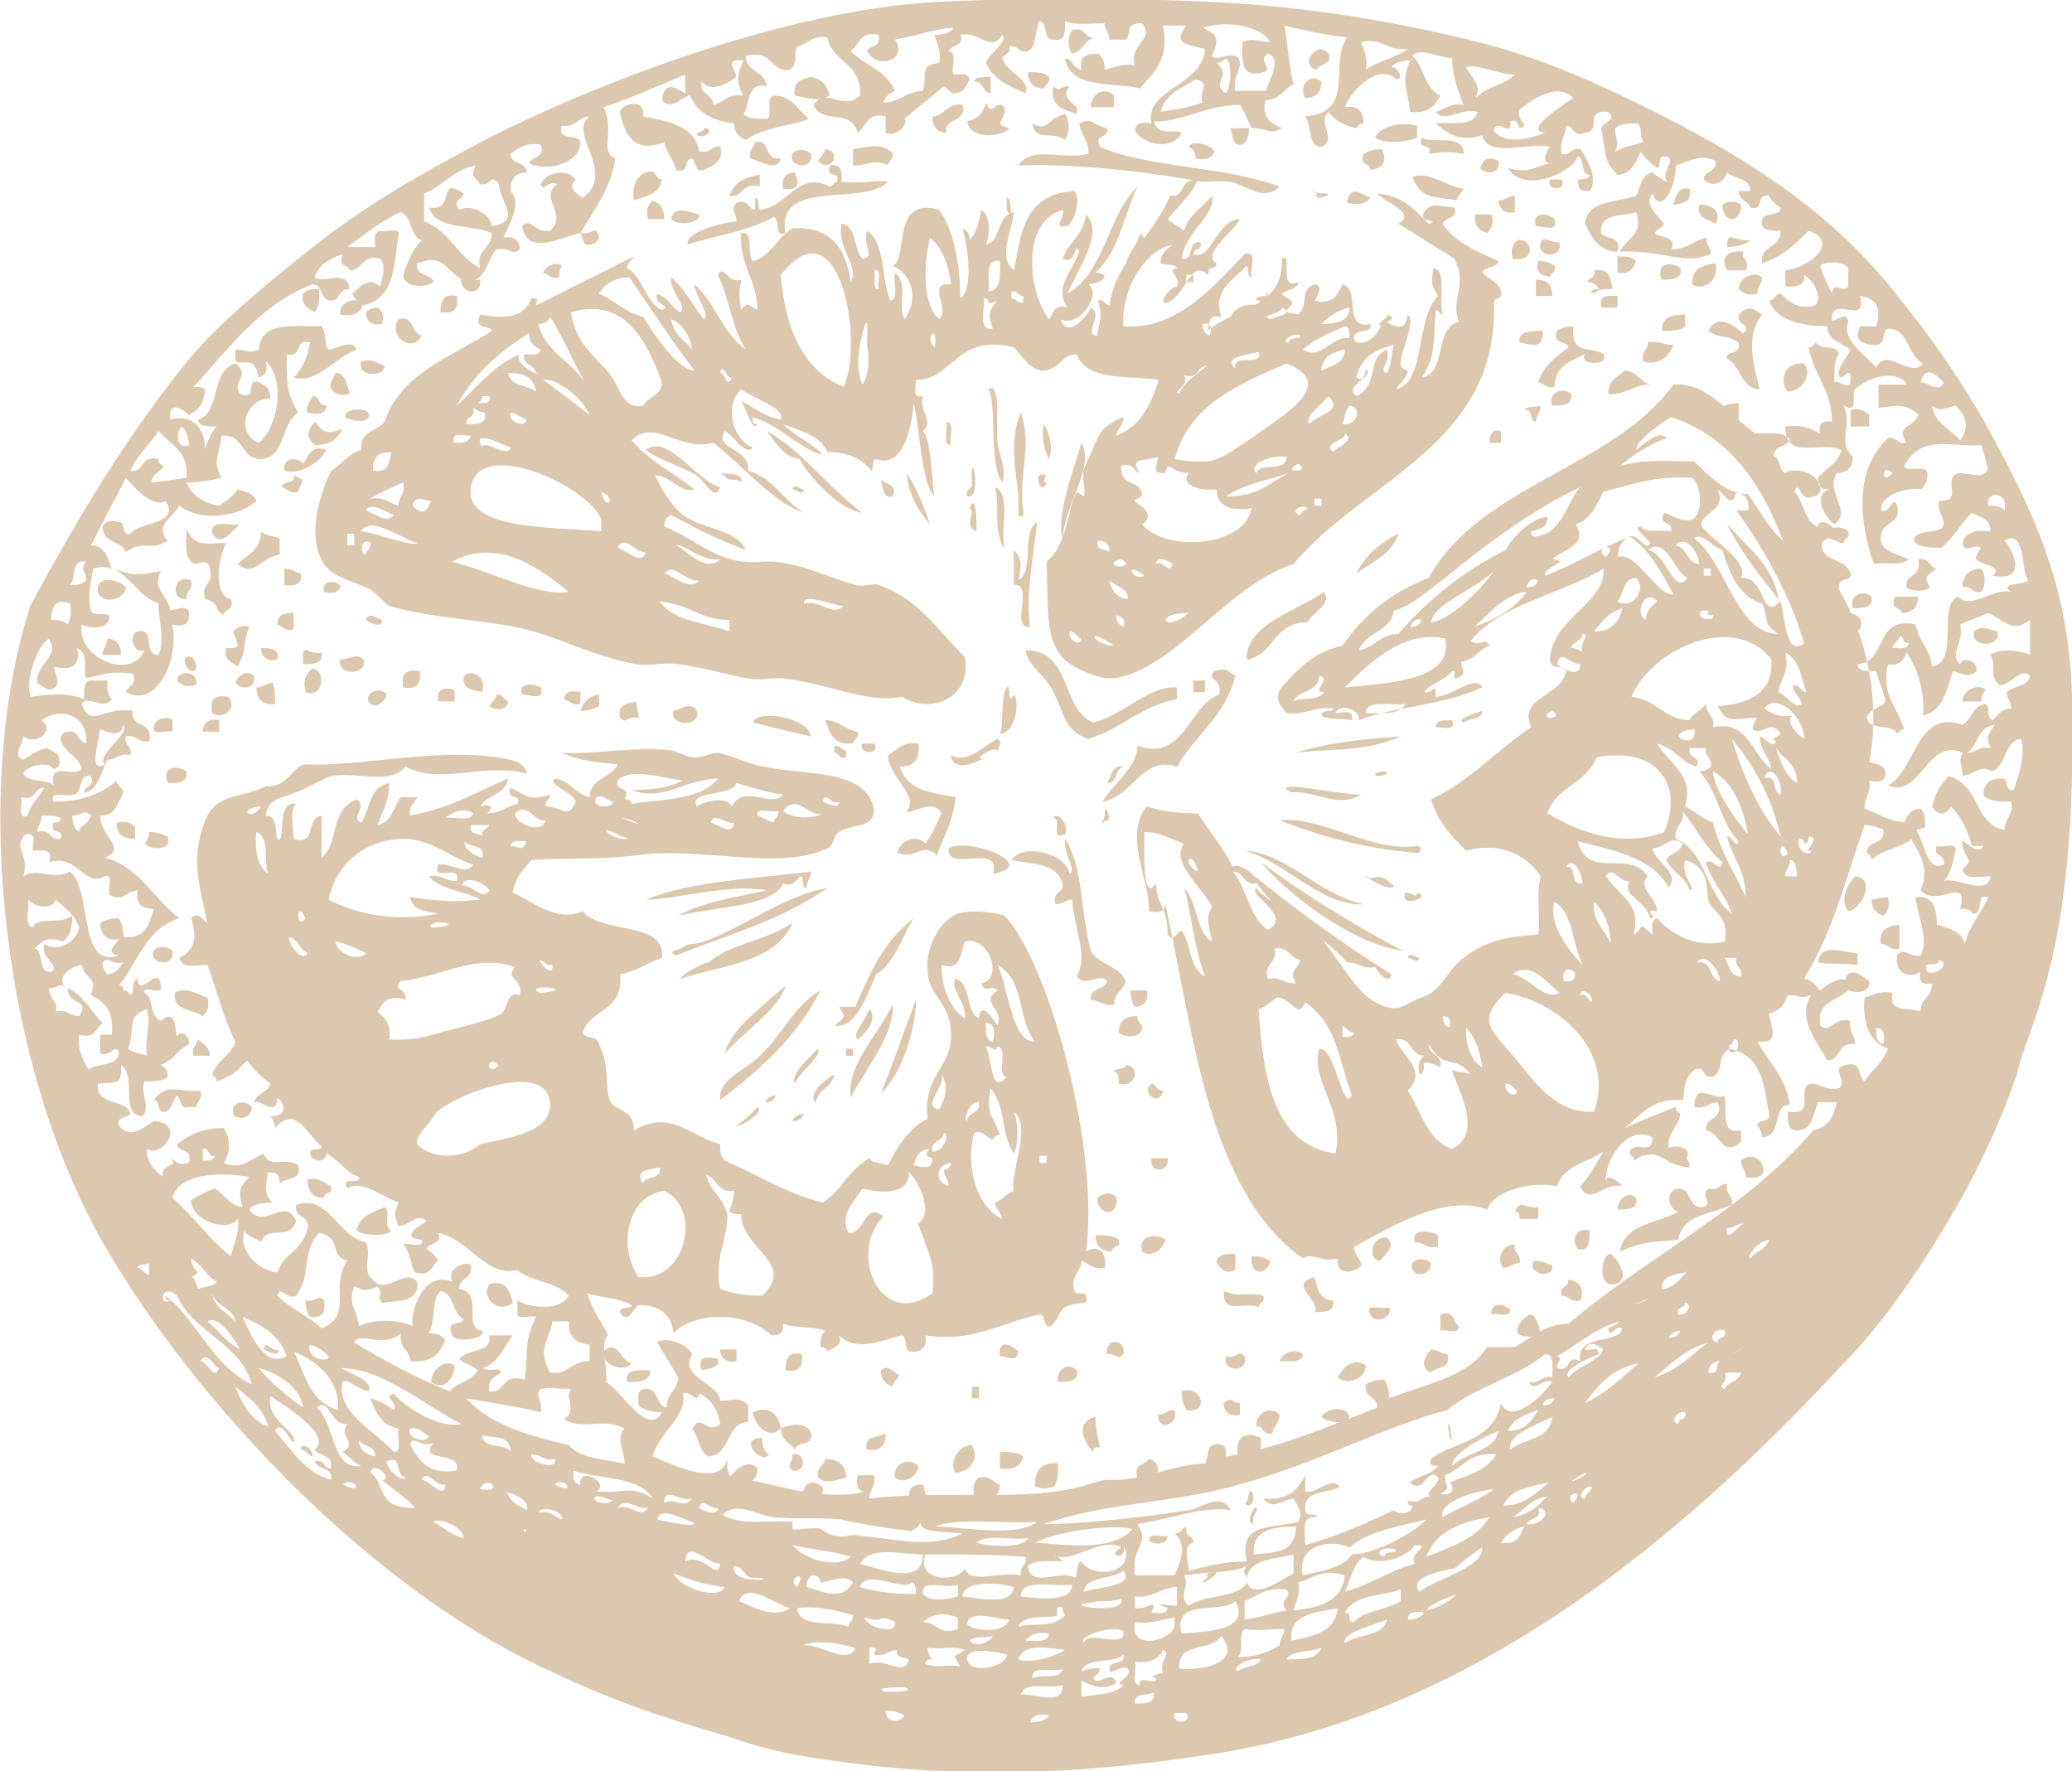 <svg version="1.1" id="圖層_1" xmlns="http://www.w3.org/2000/svg" x="0" y="0" viewBox="0 0 88.9 76" xml:space="preserve"><style>.st0{fill-rule:evenodd;clip-rule:evenodd;fill:#dbc8af}</style><path class="st0" d="M85.7 27.1c.2.7-1.2.7-1 0 .3-.3.6-.1 1 0M85 25.4c-.4.1-.4-.3-.8-.2 0-.5.3-.8.8-.8.2.2.2.8 0 1M85.2 29.6c-.1.1-.2.3-.2.5h-.8c0-.5.7-.8 1-.5M83.1 24.4c-.4.3-.6.3-.3.8-.2.2-.8.2-1 0-.1-.6.7-.4.5-1.2.5-.1.5.4.8.4M83.3 39.7v.5c-.2-.2-.6 0-.5-.5h.5M82.6 35.5c-.4.1-.7.3-1 0 .2-.4.3-.8.8-.8.2.2.2.4.2.8M82.3 25.6c0 .4-.2.7-.7.7-.1-.3-.5-.1-.3-.7h1M81.5 39.7v1c-.5.1-.4-.2-.8-.2-.1-.5.2-.8.8-.8M81 38.5c.1.4 0 .6-.2.8-.2-.1-.5-.2-.5-.7.1 0 .4-.1.7-.1M80.2 17.8v.5h-.8v-.7c.3-.1.6 0 .8.2M80.3 25.6c.1.5-.4.5-.8.5-.2-.6.5-.8.8-.5M79.3 39.1c-.4-.5 0-1.2.3-1.5.9.1.3 1.4-.3 1.5M80.2 42.1c.1.5-.7.6-1 .3v-.5c.3-.4.7 0 1 .2M79 26.5c.2-.4 1.1-.1.8.5-.6.2-.5-.4-.8-.5M79.7 40.9v.5c-.8-.1-1 0-1.7-.1.1-.9 1.1-.4 1.7-.4M79.3 22.8c.1.3-.2.3-.2.5-.3 0-.4-.2-.7-.2-.1-.5.6-.6.9-.3M76.7 16.8c-.4-.5-.1-1.3.7-1.2.4.5-.1 1.2-.7 1.2M76.3 25.7c-.8-1-1.6-2-2.2-3.2.9 1 2 1.8 2.2 3.2M75.6 11.9c0 .3-.2.4-.2.7-.4.1-.6 0-.8-.2 0-.5.7-.8 1-.5M75.6 13.5c-.7.9-.4 2-.1 3.2-.8 0-.8-1-1.4-1.3-.1-.4.6-.1.5-.7-.6-.4-.7-.1-1.3-.5.4-.8 1.1-.2 1.5.1.4-.4-.3-.3-.2-.8.4-.4.6-.3 1 0M74.9 50.5c0-.3-.2-.4-.2-.7.8-.7 1.6 1 .2.7M75.1 10.3c-.2.2-.6.3-1 .3 0-.8.3-.2 1-.3M74.9 11.6h-.8c-.3-.5 0-.9.7-.8-.1.4.3.3.1.8M74.7 8.8c0 .8-.8.8-.8 0 .2-.2.6-.2.8 0M73.8 18v-.5c.2-.1.4-.2.8-.2v.7h-.8M74.7 48.5v.5c-.8.7-.9-.4-1.5-.5-.1-.6.8-.4.5-1.2-.4 0-.5.3-1 .2 0-1.2.9-.2 1.3-.5.1.7-.2 1.7.7 1.5M73.6 9.6c-.3-.2-.8-.2-.7-.8.6-.1 1 .4.7.8M74.3 51.7c-.9.4-2.1.4-2.3 1.5-1.2.1-1.6.1-2.5.5.2-1.2 1.6-1.2 2.5-1.7-.4-.1-.6-.9 0-1 .6 0 .4.8 1 .8.6-.1-.1-.5.3-.8.5.1.4-.2.8-.2-.1.5.3.4.2.9M73.6 11.3c.2.8-.6 1.2-1 .9 0-.7.4-.8 1-.9M72.5 8.1c.1.6-.3.6-.7.7.1-.4.2-.8.7-.7M72.3 13.5v.5c-.2.2-.6.2-1 .2 0-.6.4-.7 1-.7M72.1 11.5c.1.5-.4.5-.8.5-.3-.7.4-.8.8-.5M72.4 49.4c.1.5-.4.5-.8.5 0-.2 0-.3-.2-.3 0-.5.8-.5 1-.2M71.8 14.8c-.2.6-.8.9-1.3.7-.1-.5.2-.4.2-.8.4-.1.7.1 1.1.1M70.8 16.5c-.7 0-1.2.5-1.8.4 0-.6.4-.7.7-1 .5 0 .7.5 1.1.6M70.2 11.2c-.1.3-.3.6-.8.5V11c.4 0 .6 0 .8.2M70.2 51.4c.1.5-.4.5-.8.5 0-.5.5-.8.8-.5M69.4 12.7v.5h-.7c-.1-.6.3-.5.7-.5M69.3 55.1c-.8.2-.6-1.3-.2-1.3.3.2.9 1.1.2 1.3M68.8 15.2c.3.5-1.1.5-.8 0-.6.3-1.3.5-1.3 1.4-.3.1-.4-.1-.7-.2.2-.7.8-1.1 1.3-1.5-.1-.3-.7-.1-.5-.7.1-.1.4-.2.7-.2-.1 1.3.7.8 1.3 1.2M68.2 52.8c0 .5 0 .9-.5.8-.3-.3-.1-1 .5-.8M67.4 16.9c.1.5-.4.5-.8.5-.2-.6.5-.8.8-.5M67.8 55.8c-.5.1-.4-.2-.8-.2-.1-.5.3-.3.3-.7.5.1.7.4.5.9M67 7.7c.3.5-.7.5-.5 0h.5M66.9 10.4c.2.7-1 .7-.8 0 .2-.3.3 0 .8 0M66.7 9.4c.2.6-.5.3-.8.3-.2-.6.5-.6.8-.3M66.7 11.4c.1.3-.2.3-.2.5-.2-.1-.7-.1-.5-.7.4 0 .5.1.7.2M66.6 12.7h-.7V12c.5 0 .7.2.7.7M66.2 14.2c0 .8-.4.6-1 .5-.1-.5.5-.5 1-.5M66.1 17.4c0 .3-.2.4-.2.7-.3 0-.1-.6-.5-.5.1-.2.5-.1.7-.2M66.6 54.3c.1.6-1.1.4-.8-.2.3 0 .6.1.8.2M64.9 11.1c-.1-.4 0-.6.2-.8.7-.1.8 1-.2.8M66 51.8v.5h-.8c0-.2 0-.3-.2-.3.2-.6.5-.1 1-.2M66.1 57.2c-.2.2-.8.2-1 0 0-.5.3-.6.5-.8.3 0 .4.4.5.8M65 8.4v.7c-.4.1-.7-.1-.7-.5.3 0 .4-.2.7-.2M65.2 54.2c-.3 0-.4.2-.7.2-.3-.3-.1-1 .5-1-.1.4.3.4.2.8M64.3 6.9c.1.6-.6.6-.8.3.2-.4.3-.5.8-.3M64.4 18.5v.5h-.5c0-.4.2-.6.5-.5M64.8 56.2c0 .4-.6.1-.8.2-.1-.5.5-.5.8-.2M64 9.2c.1.4 0 .6-.2.8-.3-.1-.6-.3-.5-.8h.7M62.8 6.6c-.8-.1-.7-.1-1.5 0 .2-.5-.5-.1-.3-.7.5.3 1.8-.2 1.8.7M62.8 8.1c-.1.2-.3.3-.3.5-1-.2-1.5 0-1.9-1 .7-.3 1.4.4 2.2.5M62.3 30.9c.2.5-.4.3-.7.3 0-.3.3-.3.7-.3M62.6 56.9c0 .4-.6.1-.8.2v-.7c.6-.2.5.3.8.5M62.1 61.1c.2 0 .1.4.2.7-.2-.1-.1-.5-.2-.7M62.1 58.1c.2.7-.5.5-.7.8-.5-.2-.3-.7 0-1 .3 0 .4.2.7.2M61.7 53v.5c-.5.1-.6-.2-1-.2-.2-.6.7-.5 1-.3M60.8 5.4v.5c-.4.2-1.4.3-1.8 0 .2-.5 1.2-.7 1.8-.5M61.4 54.2c0 .5-.6.6-.8.3-.2-.5.5-.6.8-.3M60.8 36.3c.2 0 .2.3 0 .3-2.3-.2-4.1-.7-5.9-1.4 1.8-.2 4 1.4 5.9 1.1M60.8 38.3c.7.2-.8.7-.5 0 .3 0 .5.3.5 0M60.9 41.1c-.1.3-.3 0-.5 0 .1-.3.3 0 .5 0M60 22.9c-.3.9-1.1 1.2-1.8 1.7.4-.8 1-1.3 1.8-1.7M60.1 31.6c-1.6.7-3 .5-4.5.7 1.2-.4 2.9-.6 4.5-.7M58.8 7.3c0-.3-.5-.2-.3-.7.2-.1.4-.2.8-.2.2.5.1.8-.5.9M59.4 33.1c.3.1-.1.2-.3.2-.3-.1.1-.2.3-.2M59.2 54.1c-.6-.1-.3-1.1.3-1 .4.3 0 .7-.3 1M59.6 56.1c.2.5-.7.7-.8.3-.3-.5.4-.2.8-.3M58.8 8.5c-.3.3-.6.3-1 .2.1-.8.6-.4 1-.2M58.6 58.6c0 .5-.7.9-1.2.5.2-.4.7-.9 1.2-.5M57.9 60.8c-.1.4-1 .2-1.2 0 .2-.4 1.1-.5 1.2 0M57 2.3c.2.5-.4.4-.5.7-.8-.2 0-1.3.5-.7M56.7 3.5c0 .4-.2.7-.7.7-.3-.5.2-1.1.7-.7M53.5 28.3c-.1-1.5 2.2-2.1 3.3-2.9.4.5-.5.9-.7 1.3-1.5 0-1.4 1.4-2.6 1.6M57.2 55.8c.1.5-.4.5-.8.5.3-.5-1.2-1.2 0-1.5.1.4.2 1 .8 1M55.9 58.1c0 .4-.6.3-1 .3.1-.3.6-.6 1-.3M54.9 8c-.6.6-1.2.1-1.8-.1-.4-.2-1-.1-1.5-.1-2.2-.4-5.4-.8-7.9-.7.6-.9 1.9-.2 3-.5 0-.7-.2-.5-.4-1.3.6-.3.6.1 1.2.2.1.5-.6.2-.3.8 2 .9 5.2.8 7.7 1.7M54.9 60.7c0 .4-.3.5-.3.8-.5.1-.3-.3-.7-.3 0-.6.6-.9 1-.5M54 13.1c-.1.4-.6.3-1.2.5.2-.4.6-.6 1.2-.5M54.5 54.1c-.1.6-.9.7-.8-.2.4 0 .6.1.8.2M53.6 5.5c0 .3-.1.6-.3.7-.4.1-.4-.3-.5-.7h.8zM54.2 55.6c.1.3-.2.3-.2.5-.7-.3-1.5.4-1.5-.7.8.3 1.1 0 1.7.2M54.1 61.7v.5c-.2.2-.6.2-1 .2-.1-.8.4-1 1-.7M53.6 64c.3-.1.2.9-.2.5.1.1.2-.5.2-.5M53 29c-.4 1.7-1.7 2.5-2.5 3.9-1.5-.5-1.9 1.3-3.2 1.5.5-.8 1.5-1.5 1.5-2.4 2 .7 2.2-1.7 3.5-2.2.2-.7-.6-.6-.2-1 .6-.2.5 0 .9.2M53.4 58.2c.2.7-1 .7-.8 0 .5.1.5-.3.8 0M53.2 60.2v.5c-.4.1-.7-.1-.7-.5.4-.3.3 0 .7 0M53 53.8v.7c-.5.2-.6-.1-.8-.3 0-.4.4-.4.8-.4"/><path class="st0" d="M52.1 6.5c-.1.3-.4.4-.8.3 0-.3-.1-.4-.3-.5.1-.3 1-.1 1.1.2M51.7 29.2v.5h-.5v-.5h.5M50.9 60.5c-.1-.2-.2-.4-.2-.8.9-.3 1.2 1 .2.8M50.5 29.5v.5c-1.6.3-2.4 1.3-3.8 1.7-1-.3-1-1-1.5-2-.3-.7-1.1-1.1-1.2-1.8 2 0 1.5 2.5 2.9 3.1 1.3-.3 2.4-1.6 3.6-1.5M50.4 60.5c.2.7-.8.9-.7.2.3 0 .4-.2.7-.2M50.1 49.7c.1.6-.8.7-.7 0h.7M49.9 46.8c-.1.7-1 .1-.5-.3.2 0 .2.3.5.3M50 53.2c-.1.4-.6.8-1 .5-.2-.7.6-.8 1-.5M50.1 65.9c0 .4-.6.4-.8.2 0-.4.6-.1.8-.2M48.8 63.4c-.2-.6.3-.5.5-.8.8.2.2 1.4-.5.8M49.2 42.5c.1.4-.1.7-.5.7-.1-.1-.2-.4-.2-.7h.7M49 44c.1.5-.7.6-1 .3 0-.5.3-.7.8-.7 0 .2.1.3.2.4M48 46.5c0-.2 0-.5-.2-.5 0-.2.5-.1.5-.3.6 0 .5 1-.3.8M47.8 4.1v.5h-1c0-.6.6-.9 1-.5M45.9 37.5c.3-.2-.3-.9-.2-1.5.8 1.3.6 2.8 1.1 4.8.3.6 1.2.6 1.5 1.3-.1.4-.5.5-.5 1-.5.1-.6-.2-1-.2-.1-.5.6-.4.7-.8-.3-.4-.9.3-1.3-.2.5-.9-.1-2-.2-3.3-.3 0-.4.2-.7.2-.2-.5.3-.5.3-.8-.2-1-1.3-.9-2.2-1.1.6-.8 2.4-.2 2.5.6M48.2 58.1c-.3.3-.2 0-.7 0-.1-.7.8-.7.7 0M47.9 51.4c.1.9-.9.7-.8 0 .2-.2.6-.3.8 0M48 53.2c.1.4-.3.2-.3.5-.4 0-.7-.2-.7-.7.4 0 .8 0 1 .2M46 2.3c-.2-.2-.2-.8 0-1 .6-.2.5.4 1 .3-.5.1-.5.6-1 .7M45.6 23.2c-.3-1.1.4-2.8.8-4.2.6 1.1-.8 2.7-.8 4.2M47.2 62.1c-.2 0-.3 0-.3.2-.4-.4-.8-1.3.1-1.5 0 .5.1.9.2 1.3M46.2 4.6v.3c-.5-.2-1.2-.3-1-1.2.3.3.2 0 .7 0-.4.4.1.7.3.9M45.7 6c-.6-.4-1.3.1-1.4-.7.7.4.7-.3 1.4-.4.2.3.2.8 0 1.1M46.2 58.8c.1.5-.4.5-.8.5-.1-.5.4-.9.8-.5M45 3.3c.1.3-.2.3-.2.5-.4 0-.7-.2-.7-.7.4 0 .7 0 .9.2M45 19.7c-.3-.6-.3-1.2-.2-1.5 0 0 .5.9.2 1.5M44.9 20.4c-.1.2-.2.3 0 .3-.2.7-.7-.6 0-.3M45.4 62.8c0 .4 0 .8-.2 1-.5.1-.3.1-.8 0 0-.6.2-1.1 1-1M43.7 24.9c.7-.4.1-2.1.8-2.5-.2 1.7-.5 3.3-.3 4.5-.9.1.2-1.9-.7-1.8v-1.5c.4.4.3.7.2 1.3M43.8 17.7c.5 1.5-.1 2.5.1 4.2.1.3-.2.3-.2.2v-.5c0-1.1-.5-2.5.1-3.9M43.3 5.5c-.3.4-1.7.5-1.8-.3.5-.1.7-.4.8-.8.3.7.4-.2.8.2.1.6-.6.7.2.9M43.2 8.5c.2 0 .1.4.2.7-.3-.1-.2-.4-.2-.7M43.5 29.8c.3.4 0 1.7-.6 1.7.2-.6 0-1.5.3-2 .2-.2 0 .9.3.3M43.9 62.5c-.1.4-.4.6-1 .5v-.7c.4 0 .8 0 1 .2"/><path class="st0" d="M42.6 37.5c.4-1.4-2 0-1.9-1.1.8-.5 4 .7 1.9 1.1M43.7 58c-.1.5-.4.2-.8.2-.1-.8.5-.5.8-.2M43 20.7c-.6-.8-.2-3.4-.6-4 .6-.4.3 1.9.4 2.3.1.6.4 1.2.2 1.7M42.7 20.9c.7.3.2 1.8.4 2.7-.5-.9-.2-1.8-.4-2.7M42.8 32.3c0-.5-1.3.5-.5.2-.4.2-1.4.7-1.5-.1.7.4 1.4-.4 2-.7.3.3 0 .2 0 .6M42.5 3.3V4c-.3 0-.3-.5-.7-.5 0-.2.4-.2.7-.2M42.9 63.7c0 .6-.5.7-1.2.7.2-.4-.1-.7.3-1 .5-.1.6.2.9.3M41.9 22.8c-.6-.2 0-.8-.3-1 .3-.7.3.6.3 1M41.3 4.5c.2.8-.8.5-.7 1.2-.4 0-.6-.3-.6-.7.5 0 .6-.6 1.3-.5M42 59.5v.5h-.3v-.5h.3M41 63.2c-.3-.4.1-1.2.7-1.2.3.6 0 1.1-.7 1.2M40.6 18.1c.4 0 .1.7.2 1-.4 0-.1-.7-.2-1M39.9 64.2c0 .4-.4.4-.8.3-.2-.5-.1-.8.5-.8.1.1 0 .5.3.5M39.3 42.9c0 1.2-.6 3.2-1.5 4 .5-1.2 1-2.7 1.5-4M39.4 62.9c0 .5-.7.8-1 .5-.1-.6.6-.9 1-.5M38.3 6.6c0 .3-.2.3-.2.5-.6-.3-.8 0-1.5 0v-.7c.6-.1 1.3-.3 1.7.2M38.3 21.3c-.4.1-.4-.3-.5-.7.3.2.7.2.5.7M38.6 59c-.1.2-.3.3-.3.5-.2-.1-.5-.2-.5-.7.3-.3.5.1.8.2M38 61.5c0 .5-.2.8-.8.7-.2-.6.5-.5.8-.7M37.5 31.9c.3.5-.7.5-.5 0h.5M36.8 31.4c.1.3-.2.3-.2.5-.9.1-1-.5-1.2-1 .6 0 .8.4 1.4.5M36.6 45v.3h-.3V45h.3M36.3 32.2v.3c-.3.1-.3-.2-.5-.2V32c.3 0 .3.2.5.2M35.1 6.9c.1-.2.3-.3.3-.5.8.1.2 1.1-.3.5M34.1 4.1c-.1-.6.3-.7.7-.8.5.1.7.4.8.8-.5.3-.9.1-1.5 0M36.3 63.4c-.4.1-.9.3-1.2 0-.1-.5.3-.5.3-.8.6 0 .9.3.9.8M35.5 38.1c-2 1.4-4 1.9-6.5 2.9-.4-.2 0-.2.2-.3.4-.3.4-.1 1-.3 1.5-.5 3.5-2 5.3-2.3M34.8 6.6c.1.6-.6.6-.8.3-.2-.5.5-.6.8-.3M35.2 42.5c-1 2-2.6 3.4-4.3 4.7-.1-.9 1-1.2 1.7-1.9.9-.8 1.5-2.2 2.6-2.8M35.3 63.8c.1.6-.6.3-.7.7-.4 0-.1-.7 0-.8.4-.2.5 0 .7.1M34.8 31.6c-.9-.2-1.7-.4-2.5-.6.2-.6 2.4-.2 2.5.6M34.8 37.4c0 .3-.2.4-.2.7-.2 0-.1-.3-.2-.5-.3.1-.3.5-.8.3-.4 1-2.9 1-4.5 1.4 1-.6 2.5-.8 3.8-1.1-1.6-.3-3.9.4-5.2.4 2-.8 4.7-.9 7.1-1.2M33.6 8.1c-.1-.4.1-.7.5-.7.2.5.2.8-.5.7M34.5 21c-.1.3-.3 0-.5 0 .1-.3.3 0 .5 0M33.5 61.3c.4-.2 1.1-.3 1.3.2.1.6-.6.3-.7.7-.2-.3-.6-.4-.6-.9M34.5 47.8c-.1.2-.2.3-.5.3 0-.1.2-.3.5-.3M34.4 58.1c.1.5-.1.8-.7.7 0-.6.2-.8.7-.7M34 63.1c-.3-.3 0-.2 0-.7.6-.1.6.8 0 .7M34 39.6c-.7 1.7-3 1.8-4.8 2.4.1-.3 1.3-.8 1.2-.7.9-.8 2.4-.9 3.6-1.7M33.5 6.8c-.1.6-.9.1-1.3 0-.1-.3.1-.4.2-.7.7-.2.3.8 1.1.7M33.3 47c-.1.2-.2.3-.5.3.1-.1.2-.3.5-.3"/><path class="st0" d="M33.5 61.3c-.5.5-1.1-.1-1.2-.7.6-.3 1.1 0 1.2.7M32.6 7.5V8c-.8-.2-.7.5-1.3.4.2-.6.7-.8 1.3-.9M33 62.4c-.3.5-1.4-.7-.3-.7 0 .4.1.6.3.7M32.5 63c0 .8-.8.8-1.2.4.3-.4.8-.8 1.2-.4M31.6 57.9v.5c-.4.1-.7-.1-.7-.5h.7M29.9 5.8c0-.2.3-.1.3-.3.5 0 .1.5-.3.3M30.8 58.3c.1.4-.3.4-.7.5-.2-.6.2-.6.7-.5M30 9.2c.1.4-1 .5-1.2.2.1-.7 1-.2 1.2-.2M29.9 30.5c.2.7-1.2.7-1 0 .4-.1.7-.4 1 0M28.4 7.7c-.1.6-.6.7-1.2.9-.1-.6.1-1 .5-1.2.5-.2.4.3.7.3M28.5 9.4h-.7c-.1-.4 0-.6.2-.8.2.1.5.2.5.8M27.9 58.8c0 .5-.5.5-1 .5-.1-.6.5-.5 1-.5M27.4 30.8c-.5-.1-.5.3-.8 0-.1-.6.3-.6.7-.7 0 .2.1.4.1.7M27.1 58.5c-.3.4-1.3.1-1.2-.5.6-.6.7.4 1.2.5M25.7 29.8v.5c-.2.1-.4.2-.8.2.1-.3.3-.6.8-.7M24.9 29.7v.5c-.3.1-.4-.1-.7-.2 0-.3.3-.4.7-.3M24.1 11.4c-.1.2-.1.3-.1.5-.4.1-.4-.1-.7-.2.1-.3.6-.5.8-.3M23.2 29.5c.2.6-.5.3-.8.3-.2-.5.5-.5.8-.3M21.8 30.1c0 .4-.6.4-.8.2.1-.2.3-.3.3-.5.3 0 .3.2.5.3M22 55.9c-.6.5-1.4-.2-1-.8.7-.2.9.3 1 .8M20.6 12c.1.8-1 .6-.8-.2.4-.1.3.3.8.2M20.7 29.7c-.4-.1-.9-.1-.8-.7.3-.3 1 0 .8.7M19.6 12.7c.1.5-.1.8-.7.7 0-.6.2-.8.7-.7M19.5 29.6v.5h-.7c-.1-.6.3-.6.7-.5M19.5 58.6c0 .6-.5 1.1-1 .7 0-.6.7-1 1-.7M18.1 14.4c-.4.8-1.5 0-1-.7.7-.2.5.6 1 .7M18 28.8c.1.5-.1.8-.7.7-.1-.6.1-.8.7-.7M16.4 13.9c-.4.1-.7-.1-.7-.5.1-.1.3-.2.5-.2.2.1.3.4.2.7M16.5 15.7c0 .5-1.2.5-1-.2.5-.1.5 0 1 .2M16.6 29.8c-.1.3-.5.7-.8.3-.1-.5.6-.6.8-.3M16.4 26.6c0 .4-.6.1-.7 0 .1-.4.6 0 .7 0M16.8 52.8c-.2.3-1.3.2-1.5 0 .1-.6.7-.8 1.2-1 .3.1-.1.9.3 1M15.8 17.7c.2.6-.9.3-1 .2 0-.4.8-.4 1-.2M15.6 13c-.1.4-.4.6-1 .5-.1-.5.6-.8 1-.5M15.6 28.3c.2.7-1.2.7-1 0 .4 0 .7-.3 1 0M15 16.9c-.4.1-.6 0-.8-.2-.1-.3.1-.4.2-.7.4 0 .5.5.6.9M14.7 18.4c-.2.4-.5.7-1.2.7-.4-.4-.3-.6 0-1 .4.4.4.6 1.2.3M14.6 25.1c0 .3-.3.4-.7.3-.1-.5.4-.5.7-.3M14 17.4c0 .4-.4.4-.8.3-.1-.3.1-.4.2-.7.4 0 .2.4.6.4M13.7 12.4c0 .4 0 .8-.2 1-.3-.2-.6-.3-.5-.8.2-.2.4-.2.7-.2M14.2 50.9c.1.4-.3.2-.3.5-.5 0-.7-.3-.7-.8.6-.1.7.2 1 .3M13.8 28c.1.5-.4.5-.8.5V28c.2-.3.2.1.8 0M13.1 29.7c-.1-.5 0-.8.3-1 .6 0 .5 1.3-.3 1M13.3 56.5c-.1-.1-.2-.4-.2-.7.5.1.5-.3.8 0 .1.5-.1.8-.6.7M12.8 21.1c-.4.1-.4-.1-.7-.2 0-.3.6-.1.5-.5.6.2.3.3.2.7M12.9 24.6c.1.4-.2.6-.7.5v-.7c.4 0 .5.2.7.2M13.4 62.5c-.2-.1-.3-.3-.5-.3 0-.4.6 0 .5.3M12.6 26.3v.7c-.4.1-.4-.1-.7-.2 0-.4.2-.5.7-.5M12 23.1v.7c-.8.1-1.1 1-1.8.4.4-.4 1-.6 1-1.4.2.2.6.2.8.3M11.9 28.3c-.4.1-.7-.1-.7-.5.5 0 .8.1.7.5M11.8 30.2c-.5.1-.8-.2-.8-.7.3 0 .4-.2.7-.2.1.2.1.5.1.9M11.3 57.9c.1-.5.4.2.7 0-.1.4-.6 0-.7 0M10.9 29c.1.6-.6.6-.8.3.1-.3.5-.6.8-.3M10.7 26.9c-.3.7-.1 1-.5 1.7-.3-.2-.6-.3-.5-.8.8.1.4-.3.3-.7.2-.2.4-.3.7-.2M10.8 47.5c0 .5-.6.6-.8.3-.1-.6.6-.6.8-.3M10.3 22.5c-.4.3-.8 1-1.2.4-.1-.7.9-.3 1.2-.4"/><path class="st0" d="M9.9 25.7c.2.5-.3.4-.3.7-.5-.3-.1-.5-.8-.7-.2-.7.4-.6.2-1.3-.1-.6-.6 0-.8-.3-.3-.3-.2-.9-.2-1.4.4.8.8.6 1.7.6-.4.8-.5 2.3.2 2.4M9.1 30.6c-.1-.6.1-.8.7-.7.4.5-.2 1-.7.7M9.4 30.9v.5h-.7c0-.4.3-.6.7-.5M8.9 42.8c.1.4 0 .6-.2.8-.4-.3-1.3-.2-1.2-1 .5-.3 1 .1 1.4.2M9 45.3h-.7c-.1-.3.1-.4.2-.7.2.2.5.3.5.7M8.2 28.2c.1 0 .3.4.2.5-.3.4-.8-.7-.2-.5"/><path class="st0" d="M8.4 29.4c-.4.1-.6 0-.8-.2 0-.5 1-.4.8.2M8.6 46.8c.1.3-.1.4-.2.7h-.3c-.4.1-.3-.3-.5-.5-.2.2-.2.6-.5.7-.4.1-.2-.5-.5-.5.6-.8 1.1-.3 2-.4M8.2 24.9c.1.4-.2.4-.2.8-.7.1-.6-1.1.2-.8M8 33.1c.1.5-.4.5-.8.5-.3-.7.4-.8.8-.5M7.4 30.9v.5c-.2-.1-.9.2-.8-.2 0-.4.7-.5.8-.3M7.4 40.8c.1.6-.6.6-.8.3-.2-.5.5-.6.8-.3M7.2 35.9c.2.6-.7.6-1 .3.1-.1.2-.3.2-.5.3 0 .6.1.8.2M5.8 35.5v.5c-.5 0-.8-.2-.8-.7.4-.1.6 0 .8.2M5.4 25.2c0 .5-1 .8-1.2.2-.1-.8 1-.5 1.2-.2M5.2 28.1h-.8c0-.3.2-.4.2-.7.4 0 .6.3.6.7"/><path class="st0" d="M1.3 26c2.1-3.9 4.2-7.4 6.9-10.7 1.4-1.6 3-2.9 4.6-4.2C15.6 8.8 18 7.5 21 5.9 26.4 3.2 33.9.5 39.9.1c3.4-.2 8.9-.2 12.4 0 3.8.2 7.5.8 11.1 1.7 2.8.7 5.2 1.8 7.8 3.1 4.1 2.1 7.5 4.3 10.3 7.9 1.6 2 3 4 4.4 6.7 1.8 3.4 2.9 6.4 3 10.4.1 5.1-.2 9.3-1.3 12.9-.3 1.1-.8 2.2-1.1 3.4-1 2.9-2.4 5.5-4.1 8.1-1 1.5-2.1 3-3.3 4.2-7.3 7.9-16.3 15.2-27.3 16.8-5.3.8-10.5 1.1-16.4.2-1.5-.2-2.8-.5-4.2-1-2.8-.8-5.1-1.6-7.6-2.8-7.5-3.4-15.1-11.3-19.2-18.4C.2 45.9-1.3 34.1 1.3 26m83.8 10.3h-.5c-.2-.7-.4-1.2-.9-1.7-.2.4-.6.4-.8 0 .2-.8.4-.9.7-1.3 1.4.4 1.1 2.1 2.4 2.3 0-.5.4-.6.3-1.2-.5 0-1 0-1.2-.3 0-.5.3-.7.8-.7.3 0 .1.6.5.5.3-.8.5-1.7.3-2.2-.7.1-.6 1.1-1.2 1.4-.6-.3-.7.1-1.3.2 0-.6-.2-.5 0-1-1.5-.7-1.8 2-3.2 1.4 1.2-.6 1.2-3.3 3.2-2.6.4-.2.4-.8 1-.9.2.1 0 .6.3.7.2-.2.4-.5.8-.5 0-.3-.2-.4-.2-.7.3-.3.9-.2 1-.7-.4-.4-.8.4-1.3.4-.5-.4-.1-.7-.4-1.3.4-.3 1.3-.2 1.7 0v-1.5c-.8.6-1.1 0-1.8-.3-.4.2-.8.3-1.2.5.2.7-.5 1.3 0 1.7.1-.4.8-.1.7.3-.3.3-.6.1-1 0-.3.8-.4 1.7-1.3 1.9.1-.6-.1-1.9-.7-2.7-.1.3-.3.6-.8.5-.3 1.3.4 1.8.7 2.8-.2 0-.2.1-.3.2-.2-.5-1.2-.1-1.3-.7.1-.4.6-.4.8-.7-.1-.5-.3-.9-.4-1.3-.4 0-.8 0-.8-.3 1.3-.1.7-2.1 2.5-1.7.1.7.6 1 .7 1.8 1.2-.2.2-2.6 1.1-3 .6.6 1.5-.4 2.3-.2-.6-.4.6-.3.7-.5-.3-.6-.1-2.2-1-1.7.4.4 1 1.8-.5 1.5.5-.4-.6-.5-.7-.7-.1-.1.2-.5.2-.5-.3-.2-.7.3-.8-.2.1-.4.5-.6 1.2-.5 0-.6-.5-.6-.8-.8-.5.5-.8 1.1-1.3 1.5-.5 0-1 0-1.2-.3.1-.6 1.2-.2 1.3-.7 0-.4-.3-.5-.2-1 1.1 0 .1-.9.8-1.2.6 0 1.1.3 1.3-.2-.1-.2-.1-.5-.3-1-1.2.1-2.6-.5-3.3.9.1.3.9-.1 1 .3 0 .3-.1.6-.3.7-.3-.1-1.7.1-1.7.9.4.2.5-.7.7-.2.2.9-.8.6-.7 1.5.1.5.8.6 1.2.8-.3.3-1 .1-1.5.2-.6-1.7-.9-4 .6-5.4.4-.1.4.3.8.2-.5-.8.3-.6.5-1.2-.5-.5-.9-.4-1.7-.3v-1h1.2c-.4-.7-1.7-.3-2.2.2-.2.2.2 1.1-.5.7.4.8-.3 1.6.4 2.2 0 .4-.2.7-.7.7-.5.9.7 1.6-.1 2.2-.5-.4-.9-1.3-.2-1.5-.4 0-.5-.1-.5-.5.3-.4.9-.6 1-1.2-.9-.4-2.4.5-2.4-1 .7-.1 1.1.1 1.5.3-.1-.4.1-.6.5-.5 0-1.4-.8-2-1-3.2.2 0 .2-.1.3-.2.4.4.8 0 1 .5-.2.2-.2.7-.2 1.2.3-.1.7.5.7-.2 0-.6-.5.4-.5-.2 0-.3.3-.6.5-1-.4-.3-1-.4-1-1-1.2 0-2.2-.3-2.5-1.1.2 0 .3-.3.5-.3.4.4.8.7 1.5.5.3-.4-.1-1.1-.5-1.3.1.5-.4.5-.8.5v-.7c1-.1 2.4-1.2 1-1.7-.6.6-1.1 1.1-2 1.4-.1-.8.8-.6.8-1.4-.5 0-.9 0-.8-.5.1-.3.8-.1.8-.5-.2-.1-.4-.3-.5-.5-.6-.1-.2.7-.8.5-.1-.3-.5-.3-.5-.7h.5c0-.6-.7-.5-1-.8-.1.4-.6.7-1 .3 0-.4.6-.3.5-.8-.6-.3-1.1 0-1.7.2 0 1.1-.7 2.1-1 1.2-.4.5.3 1 .5 1.3-.1.2-.4.3-.4.4.1.2 1 .1.7.7.7 0 1-.4 1.5-.5 0 .3.2.4.2.7-1.1.5-2.2-.2-3.9-.1.4-.7 1-.7.7-1.7-.5.2-1.6 0-1.5.9.2.3.9.1.7.8-.8 0-1.1-.6-1.4-1.2.1-1 1.3-.9 2.2-1.2.2-.4.2-.9.7-1 .2.2.5.3.7.5-.5-.5.5-1.1-.2-1.2-.3 0-.1.5-.3.5-.3-.2-.5-.4-.7-.7-.2.4-.4 1-1 1-.6-.6-.5-.9-.7-2 .1-.3.7-.3.3-.7-1.1-.1-.2.8-1 .9-.5.2-.5-.3-.8-.3 0 .4-.3.6-.2 1.2.4.1.4-.3.8-.2.3.4.8 1.3.4 1.8-.4 0-.5-.1-.5-.5.2 0 .5 0 .5-.2-.4 0-.2-.7-.5-.8-.3.8-2.4 1.6-3 .5.8.3 1.3-.1 1.8-.2-.4 0-.1-.6 0-.7-1-.2-2.7.5-2.9-.5-.9.3-1.4 0-2-.5.6-.1 1.6.2 1.8-.5-.7-.2-1.4.5-1.8 0 .4-.1.6-.4 1.2-.3-.3-.7-.5-1.4-.5-2-.5 0-1.4-.5-1.7-.1.5.4.5 1.4 1.2 1.7-.2.4-.5.8-1.3.7-.1-1-.4-1.3 0-2.2-.4 0-.7.1-.8.3.2-.1.6.5.2.5-.7-.7-1.9.4-2.2 1.2.6-.1.8.2.8.7-.2 0-.2.1-.3.2-.5-.1-.9-.3-1.2-.7-.5.5.4 1.2-.3 1.5-.6 0-.4-.9-.7-1.3 2.2-.2 1-2.2 1.8-3.4-1-.1-1.8-.3-2.7-.5.1.3.2 1.8.4 2.5-.4.2-.6.7-1.2.7-.2.8.3 1 .7 1.2-.5.3-.6 0-1.3 0-.2-.4-.3-.7-.5-1-1.4 0-2.7.8-3.7.7.2.7.9.3 1.2.5-.4.8-1.7.5-2-.1 0-.3.3-.4.7-.3-.3-1.5 2.2-1.6 2.3-3.2-.8-.2-1.4-.2-.8-1h-1c.3 1.5-.4 2-1 2.7-.9-.3-3 .1-3.2-1.3.3 0 .3.4.7.5-.1-.5.1-.7.7-.7.2.1.3.4.3.7.4-.1.8-.3 1.3-.2-.3-.9.9-1.1.3-1.8-.8 0-.4.4-.7.7h-.7c0-.3-.2-.4-.2-.7-.6 0-1.4.1-1.7-.1 0 .5 0 .9-.5.8-.5 0-.2-.7-.6-.8-.2.4-.1 1.1-.5 1.3-.4.1-.4-.3-.8-.2.1.3-.2.3-.3.5.2.6 1.3 1 1 1.5-.7-.3-1.4-.6-1.7-1.3.1-.4 1-.9.7-1.2-.5.8-1-.2-1.8 0 .2.5-.4.4-.5.7.4 0 .1.7.2 1 .3 0 .6-.1.7.2-.1.2-.2.4-.3.5-.5.2-.4.1-.8-.2-.6.5-1.1.9-1.7 1.4.2.2-.3.8-.8.6V5c-.8-.2-.8.4-1.2.7-.3-1.1-1.5-.3-1.9-1.2.6-.8 1.2.3 2-.4.1-1.4-1.2-1.4-1.4-2.5-.7-.1-.8.3-1.3.4-.2.5.1.6-.3 1-.9.1-.7-.9-1.9-.6 0 .7.8.6.9 1.3-.9-.2-.7.8-1 1.2.2.2.6.2 1 .2.3-.1-.1-.9.3-1 .8 0 1 .6 1.5 1-.7.3-1.8.3-2.7.9-.2-.1-.5-.2-.5-.7-.7-.1-1.5-.3-1.9-1.2-.3 0-.8.7-1.2.2.1-.8.5-.6 1-.3v-.8c-1.2.5-2.3 1-3.5 1.4.5 1.1-.2 1.9.5 2.2-.2 1.3-.9 2.2-1.5 3.2.5.1.7-.4.8.2-.1.2-.2.3-.5.3-.2 0-.2-.4-.3-.5-.9.2-2.3 1-2.5-.3.4-.4.5.3 1.2.2.8-.7-.5-1.4.3-2-.4-.2-.6.4-.7 0 .2-.5 1.1-.7 1.5-.2-.4.4.1.6.3.8 1.5-1.1-.7-2.8.3-3.5-.5 0-.6.5-1.2.4-.2.7.7.3.8.7 0 .9-1.4 1.3-2.2.9.1-.3.7-.2.5-.8-.7-.1-1 .2-1.3.4 0 .5.7.3.7.8-.5 0-.7.3-.7.8.5.5 0 1.3-.3 2 .4-.1.7.1.7.5-.3.3-.4-.1-1 0-.4.4-.4 1.3-1.2 1.4-1-.3-.9-1.3-2.2-.8-.1.6.6.4.7.8-.4.3-1.3.2-1.3-.3.2-.6.4-1.1.8-1.5-.5-.1-.4-1-.9-1.2-.9.4-1.6 1-2.3 1.5h1.2c0-.3-.1-.6.2-.7.2.1.9-.2.8.2-.2 1.1-.1 2.7-1.5 3-.2-.1-.4-.3-.5-.5.3-.2.7-.8 1.2-.3.1-.4.3-.9 0-1.2-.8-.2-.7.5-1.3.5-.1-.3-.5-.1-.3-.7-.5.2-1 .4-1.2 1 .4.3 1.4-.4 1.5.5-.5 0-.4.5-.8.5-.5 0-.3-.7-.8-.7-2.3.9-3.6 2.8-5.1 4.4.2 0 .5 0 .5.2-.1.4-.1.7-.7 1-.3-.3-.9-.6-.8.2 1.3-.3 1.5.8 1.5 1.3.1-.4.3-.8.5-1-.4 0-.8 0-.8-.3 1-.3.5-2.1 1.6-2.4.7.5-.2.8.2 1.3.8.3.2-.7.8-.5.2.1.5.2.5.7-1.1 0-1.5 1.5-.5 1.9.8-.6 1.2-2.7.3-3.5.1.4 0 .6-.3.7-.2-1-.6-.5-1-.7V15c.6 0 .5.2 1 0 .1-1.2 1.4-1 2.7-1 .2.2.1.8.3 1 .3 0 1-.5 1.2 0-.9.3-1.7 1.5-2.7 1.2.4-.4.6-.9.7-1.5-.7-.2-.3.7-1 .5 0 1.3 0 1.7.5 2.5-.8.5-.5 1.9-1.6 2-.9 0-.7-1.1-1.7-1-.1 1-.4 1 0 1.8-.4.1-.9.2-1.5.2.2.5.7.9 1.4 1 .3-.2.6-.4.8-.7.4.1.7.2.8.5-.8.7-2.4.9-3.3.2-.3.5-1.1.9-.5 1.5-.8.5-1-.1-1.8.5-.2-.5-.9-.4-1-1 0-.3.3-.4.7-.3.3 0 .1.6.5.5.3-.5 2.2-.4 1.5-1.4-.5.3-1.3-.5-1.7-1-.5 1-1 1.9-1.5 2.9.6 0 .7.5.9 1-.5-.1-.3-.1-.8 0-.2 1-.2 1.3-.1 1.8.1.3.8 0 .8.3-.1.5-.7.5-1.2.3-.2 1.5 2.2 2.4 2.7 1.1-.5.2-.7-.7-.3-.8.8-.2.2 1 .9 1 .3-.7 0-1.4 0-2.2-.8-.3-1.2-1.1-1.9-1.5.7.3 1.1.3 2 .1-.4.8.3 1 .4 1.7.4-.1.9-.3.8.3 0 .3-.3.4-.7.3.3 1.7-.8 3.6-2 2.9.1-.3.5-.3.3-.8-1-.1-1.1 0-2 .2-.2-.3.2-1-.4-1.3.2.8-.3 1-1 .8.1.4.4.9-.2 1-.2-.1-.4-.2-.5-.3-.1-.8 1-1.1.5-1.9-.6.4-1 1.9-.8 2.5.8-.1 1.6-.2 2.3.1 0-.4 0-.8.3-.8h.7c0 .4 0 .6.2.8-.4.5-1-.2-1.3.2.4 1.1.9.1 2.2.3-.1.8.9.4.7 1.3-.5.1-.5-.3-1-.2-.1.4.3.4.2.8-.5-.1-.6.2-1 .2-.3.7-.5 1.4-1 1.4 0-.3.5-.2.3-.7-.6-.1-.3.8-.8.8-.3.1-1-.2-.8.3.9 0 1.9-.2 2.7-.9 0 .2.3.3.3.5-.3.6-.4 1-1 1 0 .9 1.2 1.4.2 1.8 1.5.4 2.1 1.8 3.2 2.6-1.4.4-1.8 1.9-2.6 2.9.1 0 .2 0 .2.2.2 0 .2.1.3.2.2-.1 0-.6.3-.7.1.9.9-.7 1 .3.1.5-.8-.1-.7.3.4.2.2 1 .7 1.2.7-.6.6.5.7.7.1-.4.6 0 .5.3-.8.5-.4.5-1.2.9.2.1.3.2.3.5-.2.2-.6.2-1 .2-.2.6.3 1.1-.1 1.5-1-.1-.2-1.7-.9-2.2 0 .9-.1.7-1 .8-.1 1 1.2.6 1.4 1.3-.2.2-.6.1-.5.5.5.6 1 .1 1.5-.2 1.4.1.4 1.6-.3 1.2 0 .6.3.9.7 1.2-.2-.6.8-.4.3-.8.4.2.3.3.8.2.2-.7-.5-.4-.5-.8.5-.4 1.1-.7 2-.7.3.5.3 1 0 1.5.8.3 1-.1 1.7-.4.3.7.9.1 1.5.5.2.7-.6.5-.8.8 0-.4-.1-.5-.5-.5-.1.7-.2.9.2 1.3-.5 0-.9.1-1 .3.6.9 1.6-.6 2 .5-.3.9-1.2.1-1.5.9-.2-.2-.6-.2-.7-.5-.3.8.5 1.7 1.4 1.8.3-.9 1-.8 1.3-1.9.1-.6-.6-.4-.5-1 1.4-.5 1.8 1.4 3 1.6.3.7-.3 1.2.4 1.7.5.5 1.3-.6 1.8 0 .1.9-.8.8-1.5.9-.3-.3.1-.3-.2-.7-.5.2-.5.2-1 0-.3.8.1.9.2 1.7.6-.3 1.7-.3 2.3 0-.1-.7.5-2.4 1.7-1.9-.3-.7.8-.9.8-.7.1.6-.5.5-.5 1 1.1.2.1 1.7 1 1.8.1.4-1.2.5-1.3.2-.3-.7.4-.4.5-.7-.5-.2-.4-1.1-1-1.2-.4.3-.2 1.3-.5 1.8.3 0 .6.1.7.3-.2.5-.5 1-1.5.9 0-.5-.5-.5-.4-1.2-.7.7-1.8-.1-2 .4 1.3.8 2.6 1.5 4.1 2.1.3-.4.9-.4 1.2-.9-.2-.2-.6-.3-.8-.5.5-.5 1.4-.2 1.3-1h1c-.4.5-.6 1.2-1.3 1.4.4.2.7-.1.8.2-.3.2-.6.3-.5.8.7.1.5-.8 1.5-.5.2-.9-.1-1.5.5-2.7-.2-.1-.9.2-.8-.2v-.5c.5.3 1.8.5 2.2-.2-.5-.6-1.6-.6-2.2-1.1-1.4.3-2-1.3-3.4-1.6.2.5-.4.4-.5.7.2.1.4.3.5.5-.3.2-.3.7-1 .5-.2-.4-.2-.9-.5-1.2.2-.1.9.2.8-.2-1-.1-.1-.6.2-.8-.4-.4-.7.2-1.2.2-.2-.5-.2-.5 0-1-.8-.3-1.6-1-2.2-.6-.3-.6.6-.1.5-.5-.6-.2-.8-.7-1.4-1 0 .4-.6.4-.7 0 0-.3.5-.1.5-.3-.7-.6-1.1-1.8-2-.8 0-.2-.1-.4-.2-.5.7 0 .7-.5.3-.8 0 .9-.8 0-1 .2.1-.4.6-.4.7-.8-.4-.3-.7-.6-1-1-.5.5-.5.6-1.3.9 0-.2-.1-.2-.2-.3.2-.6.8-.8 1-1.4-.5-1-.8-2.2-1.2-3.3-.5 0-1.1.2-1.2-.3.6-.3.8-.8.5-1.7.3-.3.4 0 .7.2-.4-1.8-.7-2.8-.1-4.4.5-1.2 1.5-.9 2.7-1.5-.1.1.2 0 .3 0 .5-.1.8-.7 1.2-.9 2.5.1 5.6-.7 8.4-.3.4.1 1.1.1 1.2.7-1.9-.5-3.6.5-5.2-.3-.7.8-2 .2-3.2.4-.3.1-1.4.7-1.5.7-.8.3-1.2.3-1.3 1 .5 0 .4.6.5 1 .4.3-.1-1.7.8-1.5-.3.3-.1 1-.1 1.5 1 .3.5-.9 1.2-1v1.8c.8-.7.3-2 1.5-2.5.5.3-.3.8.2 1 .4-.6.3-1.5 1.2-1.7 0 .8-.3 1.2-.5 1.8.6-.1.7-.8 1-1.2h.7c-.1.3-.4.4-.3.8 1.9-.4 2.6-.9 4.2-1.6-.1.7-.9.7-1.2 1.2.5-.1.6 0 .3.3.6 0 .8-.3 1.3-.4.2-.5-.5-.1-.3-.7.7.3.7.6 1.7.3 0 .2-.2.2-.2.5.7 0 1 .6 1.3-.2-.1-.4-1.2-.7-.9-1 .7.1.9.7 1.5.8 0-.8.9-.8 1.2-1.4-.8-.1-1.5-.1-2.4-.5 1.3.1 3.2-.3 4.7-.1.4.1.7.3 1 .3.4 0 .7-.2 1-.2.6.1 1.3.5 2 .6 2 .4 4.3.1 4.7 1.8 0 .9-.9.6-1.5 1-.3.2-.2.6-.5.7-2.1 1-5.4-.1-8.2.3-1.6.2-3.2.1-4.5.2-.3.4-.7.7-.8 1.4.9.4 1.9 1.3 3 .8.8 1 3.6.4 3.4 2-.6.2-1.1.6-1.8.7.2 1.6-1.3 1.5-1.6 2.5.1.3.6.1.7.5.5 1 .2 1.8.5 2.5.3.4 1 .3 1 1.2 1.6-.9 2.3.2 3.7.6 0 .3 0 .5.2.7 1.4.6 2.6 1.4 4.2 1.8.8-.5 1.1-1.4 2-1.9.1.2.5.2.8.3.4-.8.9-1.6 1.7-2-.2-1.8.9-2.1 1-3.4.1-1.6-1-1.8-1-3-.1-.9.5-2.1 1.3-2.4.7-.2 1.9 0 2 .1 1.8 1.8 4.1 9.8 3.5 14.4.5-.3.9 0 .8.7-.5.1-.7-.2-1-.3 0 .5-.5.6-.3 1.3.1.3.6-.2.5.5-1.4.1-.9.4-1.5 1-.4.1-.2-.5-.5-.5-1.8.4-2.8 1.2-4.9.9.1.4-.1.7-.5.7-.5.1-.2-.6-.5-.7-.6.1-1.9.8-2.7 0 .2.5-.3.5-.5.7 0-.1-.1-.2-.3-.2 0-.3 0-.5.2-.7-.5-.2-1.3-.1-1.8-.3 0 .4-.1.5-.5.5-1.2-1.1-3.3-1-4.2-.1-.1-.8-.6-1.2-1.5-1.2-.2.1-.5.9-.8.3 0-.3.5-.1.5-.3-.5-.3-1.2-.3-1.9-.5.2.7.6 1.2.9 1.8-.4.3 0 1.4-.1 2 .7.4 1.8 2.4 2.4 1.3-.4 0-.8-.1-1-.3 0-.3-.1-.6.2-.7.7-.1.5.7 1 .8 0-.6.5-.8.5-1.3l-.9-1.5c.4-.3 1.3.1 1.5.5-.6 1 1.1 1.2 1.2 2 .6 0 .8-.2 1.2.2v.7c-1 .1-.7 1.4-1.7 1.5-.4-.2-.4-.8-.7-1.2.4-.7.6.3 1.2-.2-.1-.6-.4-1.1-.9-1.3-.1.5-.4-.2-.7 0 .2 1-1 1.6-1.3 2.7.4.1 2.9 1.5 3.2.1 0 .4 0 .6.2.8 1.5.1 3.7 1.1 5.7.6-.3 0-.4-.3-.3-.7h.7c.1.5-.2.6-.2 1 3.4-.4 6.7.2 9.4-.6.6-.2.6-.2 1.2-.2 1.2 0 2.6-.7 3.8-.7.2-.3 0-1 .7-.8.2 0 .2.3.2.5 2.4-.4 4.4-1.3 6.5-2.1 0-.5-.6-.4-.5-1 .2-.1.4-.2.8-.2.1.2.2.4.2.8 1.5-.6 3.4-.9 4.2-2.2H65c.7-.4 1.3-1 2.3-1 3.4-2.9 7.6-4.9 10.5-8.3.6-.1.9-.6 1-1.2H78c-.2.5-.2 1.1-.8 1.2-.5.1-.5-.4-.5-.8 1.3.2.3-1 1-1.2.4 0 .6.3 1.2.2.4-.3-.4-.9.3-1 .7-.2.5.5.8.7.3-.5.8-.8 1-1.4-.8-.3-1.1-1.1-1-2.2.4-.1.6-.3 1.2-.2-.2.9.7.6 1.2.8 0-.6.5-.6.5-1.2-.4.1-.6-.1-.5-.5-.5.3-1.1.1-1-.7.3-.4.5.1 1 0 .4-.7-.2-1.9-.2-2.5.7-.1.9.4.9 1.2.5.1 1.1.3 1.2.8.2-.8.7-1.3 1-2-.6-.2-.1.8-.7.7 0-.2-.3-.2-.5-.2.4-1.5-1 0-1.7-.8.4-.9 0-1.5-.4-2.2-.4.4-1.2.4-1.7.9 0-.2-.1-.2-.2-.3 0-.6.8-.3.7-1-.2-.1-.5-.2-.8-.2-.8 2.3-1.4 4.7-2.6 6.6.3 0 .5.3.7.5.3-.3 1.2-.8 1.3-.2-.3.7-1.5.5-1.3 1.7.4.4.6-.4 1.3-.2-.1.5.2.6.2 1-.8-.1-.6.7-1.2.7-.5-.9-1.3-1.8-.7-2.8-.5.2-.4 0-1 0-.1.4-.4.7-.8.8.1.6.5 1.3-.5 1.2.5.9 1.2 1.5 1.4 2.7-.8 0-.3 1.4-1.2 1.4 0-.2-.1-.4-.2-.5 0-.3.6-.1.5-.5-.2-1-.2-2.5-1.7-2.8-.6.4-.2.9-.7 1.2-.5.1-.3-.5-.8-.3-.5.4-.4.9-.5 1.3-1.4-.1-1.8.7-2.5 1.2.7-.3 1.4-.6 2.2-.9 0 .2.1.2.2.3-.1.6-.6.8-.5 1.5.3.2.9.2.9.8-1.2-.1-1.3-1-2.4-.3 0-.2-.1-.2-.2-.3.2-.7 1 .2 1-.7-1.2-.6-2.1 1.2-2 1.9 0-.4.6 0 .7.2-.8-.2-1.4.9-1.8 0 .4-.4.7-1 1-1.5-.7.5-1.7.6-2 1.5-1-.2-2.6.1-3 1-1.8-.7-4.2.8-5.7 1.6 0 .4.3.5.3.8-.2.3-1.1.5-1-.3-.7.2-1.1-.3-1.5 0-4.1-2.9-4.7-9.8-5.9-15.2 0 .3-.3.4-.7.3 0-1.5-1.1-3.2-.1-4.5.6.2 1.3.3 2.2.3.5.8 1.1 1.5 1.5 2.3.1-.2 1 .2 1 .7-.6.1-.5-.5-1-.5.6.7.7 2 1.5 2.5 1.1-.6-.9-1.5-.5-1.8.5.6 1.3.9 1.9 1.3 1.2.8 2.1 3 3.2 3.6 1.1.6 1.3 0 2-.2.9-.3 1.1-1.2 1.8-1.7.9-.7 1.7-.9 3.2-1 .1-.5-.1-1.7.1-2.5-.6-.9-1.7-1.5-3.2-1.1-.6-.6-1.2-1.2-1.5-2.2 1.7-.8 2.8-2.1 4.3-3.1-.6-1.3 1.3-1.3 1.5-2.4 0-.3-.7 0-.7-.5.1-1.8 2.4-2.4 2.3-3.9-1.8 1.1-4.4 1.5-5.7 3.1.4.3.6-.2.8.2-.5.2-.6.6-1.2.7 0 .4.3.5-.2.7-.3 0 .1-.3-.2-.3-.3.4-.9.5-1.2.9.4.1.5-.5.5.2.7 0 1.7-1 2-.4-1.8.8-3.7.8-5.3 1.4.1-.4-.8-.8-1-.3.3 0 .8-.2.7.3-.7-.1-1 0-1.3-.2 0-.3.5-.1.5-.3-.8-.1-1.2.3-2 .2-.2-.3-.5-.4-.3-1 .7-.8 1.4-1.6 2.7-1.9.9-1.3 2.1-2.3 3.7-2.9 2.2-4 7.9-4.7 10.5-8.3 1.5-.1 2.4 1.3 3.5 2.1.6 0 1.3-.1 1.5.3-.2.3-.7.2-.7.7.3 0 .2.6.5.7.4-.3 1.5 0 1.5.7 0 .2-.2.3-.3.3-.6.3-.6-.8-.8-.2.4.4.4 1.3 1 1.5 0-.4.7-.1.7.2 0 .4-.7.2-.5.8.2.5 1 .4 1.2 1 .1.4-.6.1-.5.7 1.2 2 1.8 4.8 1.3 7.4.3.1.7.1.7.5 0 .3-.3.4-.7.3.1.6-.2.6-.2 1.2.6.2 1.1.6 1.9.6.7.3.6 2.2 1.5 1.8.1-.5-.5-.3-.3-.8.2.1.9-.2.8.2-.1.5-.2 1-.5 1.3.5-.2 1.9.7 2-.2-.5 0-1.1.2-1.2-.3.6-.5 0-.4 0-1.2-.1-.2.7.7.9.2m.2-14.6c.3 0 .5 0 .7.2.2-.8-.8-.9-.7-.2m-.9 10.6c.4 0 .5-.3 1-.2-.2-.5-.1-.6.2-1-.8.1-.7.9-1.2 1.2m-.5-14.9c-.4.1-.7.3-1 0 .1.8.8 1 1.2 1.5.4-.6.3-1-.2-1.5m-1.5-1c.3 0 .8.5 1 0-.4-.4-.8-.7-1 0m.3 25.3c.4.2 1-.4.5-.5 0 .4-.8-.1-.5.5M81 14.1c-.3.1 0 .8-.7.7-.6-.1-.7-.3-.5-.8h.7c.2-.7.1-1.2-.7-1.3.3 1.3-1.1 0-1.2.9-.1.5.6-.4.7.2-.3.9.8 1.4 1.2 2 .4-1 1.5.5 2-.2-.7-.4-.6-1.5-1.5-1.5m.5 13.2c0 .2-.3.3-.3.5.3 0 .6.1.7-.2-.3 0-.2-.3-.4-.3m-.3-7c-.5-.5-.5.6 0 0m-.7 23.8c0 .4 0 .6.3.7.1-.4 0-.7-.3-.7m-2.4-32.7c.1.4.3.8.5 1.2.1-.6.4 0 .7-.3v-.8c-.2-.3-1-.3-1.2-.1m-.5 24.5c0 .1 0 .3-.2.3 0-.1 0-.2-.2-.2-.2.5.5.8.5.5-.4.1.5-.6-.1-.6M73.7 21c.4.9-.7 1-.7 1.5 0 .4 2.1 1.5 1.7 2.3 1.1-.1.8 1.9 1.7 1 .2.7.2 2.4 1 1.8-.5-1.8-1.6-3.9-2.9-5.7h.5c.1-.5-.2-.7-.5-.8-.2.8-.5.1-.8-.1m1.3.2c.5.7.9 1.5 1.5 2-.9-2.4-2.3-4.5-4.8-5.3-.5.3-1.5 1-1.5 1.4.3-.2 1-.9 1.3-.5-.8.3-1.4.7-2 1.2.9-.3 2.1-.2 3.2-.2.7.7 1.4 1.4 2.3 1.4m2 8.2c.2 0 .3.3.5.3-.2-.6-.3-1.4-.9-1.7.2.8-.2 1.1-.3 1.7.3.1.8.8 1 .5 0-.2-.6-.8-.3-.8m-1.3 1c.3.2.6.4 1.2.3-.3.3.2.8.5 1 0-1-1.2-2-1.7-1.3m.5 1.7c.2.6.4 1.2.9 1.5 0-.9-.6-1-.9-1.5m.6 4.8c0 .3-.2.4-.2.7h.5c0-.4-.1-.7-.3-.7m-.1-.3c-.4-.9-.4.6 0 0m-1.1-10.7c-1-.3-1.4-1.3-1.7-2.3-.4-.1-.9-.8-1.2-.5 1.4 1.1 1.8 4.1 3.6 4.1-.7-.4-.4-.7-.7-1.3m-.1 5.7c.2 0 .6.6.7.2-.3-.1.1-.2.2-.3-.4-.7-.8.1-1.2-.2 0-.2.1-.4.2-.5-1 0-1.3.3-1.7-.5 1.4-.1 2.4-.6 2.3-2-1.6-2.1-5.2-.4-6 1.6 1.1.1 1.4 1 2.5 1 .1-.3.5-.4.7-.7 0 .5.4.5.3 1 1.5-.3 1.6 1.1 2.5 1.8-.1-.6-.5-.8-.5-1.4m.2 1.8c.6-.2.3.6.7.7.1-.7-.5-1.4-.7-.7m-1.4-1.7c.5 1.6 1.1 3 2.1 4.2-.4-1.7-1.1-3-2.1-4.2m.8 22.3c.2-.3.7-.4.8-.8-.4 0-1 .7-.8.8m-1.6-20.9c0 .7.9 2 1.5 2.7-.2-1.1-.6-2.2-1.5-2.7m.6 2.8c.2-.1.4.6.5.2-.8-.8-.9-2.2-1.7-3 .2 0 .4-.1.5-.2.1-.4-.3-.4-.2-.8h-.7c-.1.5.5.3.3.8-.7-.2-.8-.7-1.7-1 .5.9 1.6 1.3 1.2 2.7.4.2.7.5 1.2.7.3 1.2.9 2.1 1.4 3.2 0-1.2-.6-1.7-.8-2.6m.4 5.2H74c.2.3.2.8.7.8.1-.4-.3-.4-.2-.8m-.4 11.6c-.1.7.5-.1.7-.2-.3 0-.4.2-.7.2m.6 5.2c-1.3.6.5-.2 0 0m-.5-13.1v.3c.4.3.5-.6.2-.5-.1.2-.1.3-.2.2M74 59.6c.1-.3.6-.3.7-.7H74c.2.4-.4.6 0 .7M73.2 37c.3-.2.6.5.7 0-.7-.6-1.1-1.4-1.7-2.2.1.6-.4.6-.3 1.2 1.3.5 1.3 2.4 2.4 3.2-.3-.9-.9-1.4-1.1-2.2m-3.3.8c-.4.1-.7-.7-1-.2.7 1 1.5 1.1 1.2 2.5.5-.3.1-.6.8 0 0-.3-.1-.6.2-.7.6.7 1.7 1.3 2.9 1 .2-1-.4-1.2-.7-1.7-.1-1-.1-1.5-1-1.8-.2.7.5 1.2.2 1.3-.2-.6-.8-.8-1-1.3.1-.3.6-.3.7-.7-.5-.4-.8.2-1.3.2.1.6 1.2 1 .7 1.7-.7-1.3-2.3-1.6-3.9-2 .4 1.7 2.2.3 3 1.5-.5.5.4.9.4 1.5-.7-.1.1.3-.3.3-.2-.8-1.2-.9-.9-1.6m2.9 3.5c.7-.1.5.7 1 .8 0-.4-.6-1.3-1-.8m.9 16.3c0-.3.4-.1.3-.5-.4-.2-.8.4-.3.5m-.6-33.2v.3h.3v-.3h-.3m.2 1.8H73c-.3.4.6.5.5.2-.2 0-.3 0-.2-.2m0 32.7c.5.1.3-.4.5-.5-.3 0-.5.2-.5.5m-2.9-36.3c.2.3.9.1 1.3.2.1-.5-.6-.2-.3-.8.4.1.6.4 1.2.3.5-.3.4-1.5 0-1.8-1.6-.1-2.6.3-3.8.6-.3.5-.5 1.2-1.2 1.4.6.9-.6 1.1-1 1.5.9.1-.4.3-.3.7 1.3-.5 2.4-1.2 3.7-1.7.3 0 .7.7.8.3-.2-.3-.8-.7-.4-.7m1.5.8c.5.1.5.8 1 .8 0-.5-.6-1.3-1-.8M71 59.1c1-.3 1.6-1 2.3-1.5-1 .3-1.6.9-2.3 1.5m1-27.5c.3.3.8.2.7-.3-.4 0-.6.1-.7.3m-1.3-8c.8.1 1.1 2 1.7 1.2-.6-.3-.9-1.8-1.7-1.2m.6 31.7c.5.1 1.3-1 1-.7-.4.1-1 .1-1 .7m.7 1.1c.3.1.7-.4.3-.5 0 .3-.4.1-.3.5m0 4.7c0-.3.4-.1.3-.5-.3-.1-.7.4-.3.5m-2.6-37.2c.8-.3 1.7 1.7 2.4 1.6-.5-.9-1-1.9-1.9-2.5-.5.4-.4.5-.5.9m2.2 33.5c.3 0 .4-.1.5-.3-.2 0-.4.1-.5.3m-3.1-24.9c-.4 1.1-1.8 1.3-2.1 2.4 1.3.8 3.2 1.5 5 .8.9-2.1-.4-3.7-2.9-3.2m2.1-5.9c.1-.5.1-.4.5-.8-.5-.6-1 .5-.5.8m-.3-21.3c-.4 0-.8 0-1 .2 0 .6.2.5 0 1 .6-.3.6-.2 1.2-.4-.2-.5 0-.4-.2-.8m-.1 19.5c-.6 0-.5.7-.8 1 .6.4 1.3-.5.8-1m.4 31c.6-.3-1.3.5 0 0M68 60.2c.9-.4 1.6-1.1 2.3-1.7-1.1.2-1.7.9-2.3 1.7m.4-33.1c.7 0 1.1-.4 1.2-1-.6.2-.9.6-1.2 1M69 57c.2-.1.4-.2.5-.3-1.1.3-1.8 1-2.7 1.5.3.1 0 .2 0 .5.7.2.3-.6 1-.3-.2-1.2 1.7-.7 1.8-1.4-.3-.2-.5.5-.6 0m-.4 1.1c-.5.2-1.6.7-1.3 1 .4-.5 1.2-.6 1.5-1.2-.3-.2-.6-.4-.8 0 .4.1.5-.2.6.2m.3-34.2c.6-.7-.6-.4 0 0m-.5 14.8c-.1.9.5 1.2.7 1.8 0-.8-.3-1.4-.7-1.8m-3.8 3.9c-1.3 1.2-.6 1.6.4 2.8.9 1.1 1.8 2.4 3.4 2.3.9-2.6-1.5-4.7-3.8-5.1m2.8-14.8c.2 0 .4.1.5.2-.2-.4.4-.8 0-.8 0 .3-.4.3-.5.6m.4 14.9c.3-.1.3.2.5.3.1-.3-.5-.7-.5-.3m-2.1-19.9c-.1.5.8 0 .8 0 .6-.4.9-1.5 1.3-1.9-2.1 1-4.1 2.5-5.8 3.9-.7.5-1.4 1.2-2.2 1.4-.1.9-1.2.9-1.5 1.7.7-.1.9-.7 1.7-.7 1.3-1.5 2.8-2.7 4.6-3.6.3-.6 1.3-1.5 1.8-1.4 0 .4-.3.5-.7.6M68 64.3c0-.2.3-.3.3-.5-.3-.1-.7.5-.3.5M64.8 5.2c.1.8-.6-.2-.7.4.4.6 1.4.4 2.2.1-1-.1.8-1.2 1.2-1.5-.7-.7-1.8.1-2.3.5-.2.4.5.7 0 .8-.1-.2-.1-.4-.4-.3m2 23.3c.1.1 1 .7 1 0-.5 0-.8-.7-1 0m.4 8.7c.5-.1.1.8.7.7 0-.4-.4-1.2-.7-.7m-.5 1.5c-.3.9.6 2.1 1.2 2.7-.5-1.1-.4-2.2-1.2-2.7M68 63.2c-1.4.8.4 0 0 0m-.9-21.1h.3c.6-.4-.5-.9-.3 0m.4 22.4c.6-.7-.5-.4 0 0m-.9-34c-.8.4.6.4 0 0m-1.7 11.3c.7.1 1.4 1.2 2 .8-.5-.4-1.2-1.4-2-.8m-5.1 23c.2.2.8.2.8-.2-.1 0-.2 0-.2-.2.7.1.3-.1 1-.2-.4-.1.4-.5.3-.8-.4-.5-.7.8-1.2.2.4-.3.9-.3 1.2-.7-.2 0-.4 0-.3-.3.8-.7 2.7-.7 3-2.4.4 1 1.8-.3 2.2-.9-.4-.2-.8.5-1 0 .5.1.5-.3 1-.2 0-.4.1-1-.3-1-1.2 1-3 1.4-4.2 2.4-2.7.7-5.8 2.4-9.3 3.3-2.6.7-5.5.7-8 1.6 1.6 0 4.3-.3 6.2-.6.6-.1 1.4-.8 1.8 0-1.1-.2-2.7.4-4 .6.6.9-.3.9-.1 2.2h1.7c.2-.5.6-1.3 0-1.8.3 0 .3-.2.5-.3-.1.5.3.3.3.7-.5.1-.2.8-.2 1.2.8-.2 1.5-.4 2.5-.4-.4-1.7 1.1-1.4 2.2-1.7.2-.5 0-.6-.2-1-.6.1-.9.5-1.3 0 1.1.1 1.5-.4 1.8-1v.7c.6.1 1.1-.7 1.5-.2-.5.3-1.6.1-1.5 1 0 .3.5.1.5.3-.7-.1-.5.6-.5 1.2 1.7-.5 2.5-.9 3.8-1.5m4.5-3.4c-.8.3-2 1-2 1.5.6-.6 1.8-.6 2-1.5m-2.1 2.2c.8-.3 1.6-.5 2-1.2-1.2-.1-1.4.6-2.2.9 0 .6.3.5-.2.8.6.1.6-.3.4-.5m4-3.3c.3 0 .4-.1.5-.3-.3 0-.5.1-.5.3m-1.4 1.9c.6-.5 1.7-.4 1.8-1.4-.6.3-2 .8-1.8 1.4m.7-37c.3 0 .4-.1.5-.3-.3-.1-.4 0-.5.3m-1 39.4c1 0 1.4-.6 2-1-.9.2-1.7.3-2 1m.4.5c.7-.1 1.1-.5 1.5-.9-.7.1-1 .6-1.5.9m1.1-.4c.2.5-.4.4-.5.7.6.1 1.2-.6.5-.7m-2.8-37.8c1-.3 1.8-.8 2.3-1.5-1 0-2.2 1.6-2.3 1.5m1.5 34.5c.7 0 1-.4 1.3-.9-.6.2-1.1.4-1.3.9M62.9 2.9c.3.5.7.8.4 1.3.7-.6 1.2-.5 1.7-1-.7 0-1.7-.5-2.1-.3m1.7 43.6c-.1.3.4.7.5.3-.2-.1-.2-.3-.5-.3m-.2 19.7c.7.1.8-.3 1-.7-.5.1-.8.4-1 .7m-3-39.5c.9-.1 2.3-1.6 2.7-2.2-.8.8-2.6 1.4-2.7 2.2m.5 38.4c.7-.4 1.5-.7 2.2-1.2-1 .1-2.4.6-2.2 1.2m1-21c0 .8.2 1.4.7 1.7-.1-.7-.3-1.3-.7-1.7m-1.7 22.7c1-.4 2.2-.8 2.7-1.7-1.2.2-2.3.6-2.7 1.7m1.2.5c-.6.1-2 .4-1.5 1 .8-.6 2.7-1 2.7-1.9-.5.3-.8.6-1.2.9m-1.1-22.5c0 .5.6.4.5 1-.2-.1-.3-.2-.7-.2 0 .2 0 .5-.2.5-.1-.4 0-.6.2-.8-.6 0-.5-.8-1.2-.7.2.7 1.4 1.3.5 2.2.6.9.8 2.1 1.9 2.5 1.4-.7.2-2.6 0-3.4.4.2.3 0 .8.2-.7-.9-1.1-.1-1.8-1.3m.7-17.4c-1.8-.4-3.3 1.1-4.3 2.1 1.9-.2 4.7-.3 4.3-2.1m-.1 16.2c0 .3.1.4.3.5 0-.2.1-.5-.3-.5m-.7 25.5c.5-.1 1-.4 1.3-.7-.4.2-1 .3-1.3.7m-.7-42.2c.3 0 .4-.1.5-.3-.3-.1-.4.1-.5.3M58.4 1.8c.1.4.3.6.2 1.2.5-.4 1.3-.5 1.8-.9-.9.1-1.1-.5-2-.3m-2.7 66.1c.1.5-.1.8-.2 1.2 1.1-.1 2.1-.4 2.2-1.5-1-.3-1.3.1-2 .3m2.3-1.2c.9 0 2.5-.8 3.2-1.5-1.2.3-2.5.5-3.3 1.2-.8-.4-2.3-.1-2 1.2.8-.2 1.7-.3 2.1-.9m.5.1c-.4.3-.5.8-.8 1.5 1.1-.3 1.9-.9 3-1.2-.3-.5.8-.8 0-.8-.4.6-1.6.9-2.2.5m1.9 2.7c.3 0 .6-.1.7-.3-.4-.1-.7 0-.7.3m-1.8-38.9c.6 0 1.5.1 1.7-.4-.6.1-1.7-.2-1.7.4m-.9 38.6c.1 0 .2 0 .2.2 0 .1 0 .2.2.2.4-.5 1.4-.5 2-.9v-.5c-.8.3-2 .2-2.4 1m1.7-2.4c0-.3.5-.1.5-.3-.4-.2-1.1.1-.5.3m-1.7 3.7c.6-.4 1.7-.3 1.8-1-.5.2-2 .6-1.8 1M57.6 44v.5c.2 0 .5 0 .5-.2-.3 0-.3-.2-.5-.3M56 43c-.3.8-.6-.2-1.2-.2-.3.2-.5.4-.8.5.2 2.9.6 5.8 3.3 6.2.4-2-1.1-3.1-.7-4.5.7-.1 1 2.8 1.4 2-.6-1.6-.6-3-2-4m-.5-12.9c.3-.2 1.1 0 1.3-.4-.6 0 .4-.6-.2-.7 0 .7-.9.6-1.1 1.1m-.1 40.3c1-.2 1.9-.4 2-1.4-.9.2-2.1.2-2 1.4m-.2.8c.7 0 1.3 0 1.5-.5-.4.2-1.3.1-1.5.5m-.5-30.5c.1.7-.5.6-.3 1.3.6-.1.6.2 1.2.2-.3-.6 0-.5.2-1-.5-.1-.5-.6-1.1-.5m-.9 26c.8-.1 1.8 0 1.8-1.2-.9 0-1.9.1-1.8 1.2m.6-64.4c-.5.3.3.7-.2.8-1 .3-.9-.6-.9-1.3.5-.2.6 0 1.2 0-.3-.6-1.8-1-2.9-.6.7.3.7.5.4 1.2.2.3 1.1-.4 1.2.3 0 .4-.3.6-.2 1.2h1.3c.2-.5.7-1.4.1-1.6m-3.6 65.3c.3.4-.3.9.2 1.3.7-.5 2.1-.3 2.5-1 .3.8 1.6-.2 2-.4v-.8c-.8.2-1.9.2-2 1-.1-.2-.2-.3 0-.5-.7.3-1.3.2-2.7.4m4.4.6c-.9-.1-1.3.3-1.8.5v.8c.7-.1 1.2-.3 1.8-.4-.4-.5.3-.5 0-.9m-1.8 1.7c-.3.2 0 1-.3 1.2.8 0 1.3-.2 1.8-.5 0-.3.2-.4.2-.7-.9 0-.9.1-1.7 0m-.3 1.8c.3-.2.9-.2 1-.5-.6-.1-1.3.4-1 .5m-.9-69c.7.6-.3.9.4 1.3.2-.2.3-1.3 0-1.5-.1.1-.2.2-.4.2m-1.5 67.4c1-.1 3-.1 2.3-1.4-.6.6-2.7-.2-2.3 1.4m1.7.1c-.4.7-1.9.2-1.8 1.4 1.1.1 2.7-.3 1.8-1.4M51.3 3.4c-.6.4-1.3.6-1.5 1.4.6-.1 1.3-.2 1.8-.4-.2-.5.4-.8-.3-1m-.5 34.7c.6.6.5 1.9 1.2 2.3-.1-.6-.3-1 0-1.5-.4-.8-1.8-1.9-1.2-2.7-.6-.2-1-.5-1.7-.5 0 .8-.1 3.1.5 2.2 0 .9.5 1 .5 2.2.3.5.5-.5.7 0 .3.6.3 1.5.9 1.8-.5-1.3-.6-2.9-.9-3.8m.6-.7c-.2-1-.8-.4 0 0m-1 36.1c-.2.5.8.5.5 0h-.5m.1-4.6v-.8c-.7 0-1 .5-1.8.4v.5c.5.1 1-.5.7.2.3 0 .6.1.7-.2-.8-.3 0-.1.4-.1m-1.8.7c-.3 1.3 1.7.8 1.7.1v-.3c-.6.1-1 .3-1.7.2m0 1.7c.1.3-.2 1 .2 1-.1-.5.8.1.7-.3-.3 0 0-.2.3-.2-.2-.5.4-.9 0-1-.2.4-.6.6-1.2.5m0 1.8c.4 0 .9 0 .8-.5-.2.2-.9 0-.8.5m-4.3-6.9c.8 0 3.3.5 4.2-.6-1.1-.2-3.2.1-4.2.6m3.7.2c-.6-.4-1.7.3-2.3.4-.7.1-.7-.3-.2.2-.5 0-1.2-.1-1.5.2.1 1 1.5.1 2 .5.2-.1 0-.6.3-.7.5.8 2.4.5 1.8-.7.2.7-.8.5-.1.1m-1.6 1.9c.5-.2 2.2-.2 1.7-.9-.5.4-1.6.2-1.7.9m1.7 2.7c-.4.4-1.6.1-1.8.7.7-.2 1.1-.2.5.3.2.4.8-.4 1 .2-.5.4-1.2.1-1.5-.1v.7c.7-.1 1.5-.1 1.8-.5-.5-.1.4-.3.2-.7-.4-.2-.8.4-.8 0s.7-.1.6-.6m-1.6-2.2c-1 .1 1.8.5 1.5-.2-.6.2-.7 0-1.5.2m-.1 1.7c.2-.6 1.8.3 1.7-.5-.4-.3-2 .2-1.7.5m-2.7-2c.2 0 2.2.4 2.2-.5-.8.1-2.2-.3-2.2.5m1.8.5c-.4-.2-.2.4-.2.3-.4.2-1.5-.1-1.7.5.6-.2 1.5.1 2-.5 0 0-.1-.1-.1-.3m-1.9 2.2c.5.2 1.5-.1 2-.4-.8-.1-1.8-.3-2 .4m.6.8c.7-.2 1.1.1 1.3-.4-.3.2-1.4-.2-1.3.4m-.5.7c.8 0 1.8.5 1.8-.4-.5.2-1.6-.2-1.8.4m.8-23.1v.3h.3v-.3h-.3M44 70.4c.4 0 1 .1 1-.3-.4-.1-.8 0-1 .3m.2 3.5c.4 0 .7-.1.8-.3-.4-.1-.7 0-.8.3m-1.4-32.5c.5 1.1.6 3.3 1.6 3.3-.8-1.1-.4-2.6-1.6-3.3m-2.7 24.1c1.2 0 3.5.5 4.4-.2-1.5.1-3.3-.2-4.4.2m2.6-13.9c.3-.1.5-.4.8-.5-.2-.7.8-2.8 0-3.4.2.5.2 1.4 0 1.8-.6-.9-.3-2-1-2.8-.2 1.2.1 1.1.4 2-.2 0-.2.1-.3.2-.3-.1-.4-.4-.8-.3-.4 1.4.1 3.2 1.2 3.7-.1-.4-.3-.4-.3-.7m-.8 14.6c.7.2 2.1.2 2.2-.2-.7.1-1.8-.2-2.2.2m-2.2.5c-.4 1.2 1.4 1.2 1.7.6.2.7 1.6.1 2.4.3-.1-.4.3-.4.2-.8-1.5-.1-2.5-.1-4.3-.1m3.1-21.8c-.1.3-.2 0-.5 0 .3.7.2 2.1.9 1.3-.5 0 .1-1.2-.4-1.3m-1.5 23.6c.8.1 2.1.4 2.2-.4-.6-.2-2.2-.3-2.2.4m1.5-26c-.3-.3-.5.2-.7-.3 1-.2.3-2.1-.7-1.8-.2.4-.1 1.3-1 1 0 1.1.4 1.9 1 2.3.1-.7-.7-1.3-.4-1.7.7.2.4 1.4 1 1.7.1-.9.7.2.8.3.3-.7-.8-1 0-1.5m-1.3 27.2c.3.3 1.6.4 1.8-.2-.4 0-1.8-.5-1.8.2m0 1.5c.1.7 1.7.3 1.7-.2-.3-.1-1.8-.4-1.7.2m.8-27.3c0 .4 0 .8.3.8.1-.4.1-.8-.3-.8m-.7 26.5c.3.3.8.1 1-.2-.5.1-.8 0-1 .2m-.1-22.3c0-.4.6-.3.5-.8-.4-.1-.7.8-.5.8M38.4 1.7c.6.9-.8 1.3-1.2.5.1-.3.6-.1.5-.7-.8-.2-.8.4-1.2.7.6.6 1.5.8 1.9 1.7-.2.1-.4.2-.5.5.7 0 1-.5 1.7-.5.2-.7-.2-1.1.7-1.2.1-.5-.1-.8-.2-1.2.4 0 .7-.1.8-.3-.7 0-1.4.3-2.5.5m.7 64c-.9-.1-2.2-.3-3-.5-.9-.1-2 0-2.9-.1-.8-.1-1.6-.7-2.2-.1.8.5 2.2.2 3 .3v.3c.1.1.9-.1 1.2 0 .2.1.4.3.7.3.4.1.6-.1 1 0 1.4.1 3 .6 4.4-.1-.7-.1-1.9 0-1.8-.5-.1.3-.3.3-.4.4m.7 5c0 .2.1.4.2.5-.1 0-.3 0-.3.2.7.2.8 0 1.5.1-.3-.6-.4-.3.2-.7-.4-.2-1.1 0-1.6-.1m.9-19.8c0-.3-.2-.4-.2-.7.2 0 .3-.2.3-.3-.7.1-.7.8-.1 1m-1.1 17.5c.4.4 1.1.2 1.5.1V68c-.5.2-1.6-.3-1.5.4m0 1.2c.6 0 .7.6 1.5.3v-.5c-.6-.2-1-.2-1.5.2m.7-22c.3-.6.4-1 .1-1.5.2.5-.9 1.4-.1 1.5m-.3 1.8c.4.1.8-.7.5-.8 0 .4-.6.3-.5.8m-.1-.1c-.4 0-.6.3-.7.7.4.1.8.2.8-.3-.3-.1-.3-.2-.1-.4m-.5 3.2c.7-.5 0-1.8-.4-2.2 0 1-1.2.9-2 .7-.3.5-1 1.1-.6 1.9.7.1.7-1.4 1.5-.7-1.5 1.5-.2 4.9 2.1 3.3.2-1.3-.3-2-.6-3m-2.5 14.6c.8.2 2.7 1 2.7-.4-1 0-2.2-.4-2.7.4m0 1c.7.2 1.4.3 2.4.3 0-.2 0-.5-.2-.5-.3.4-2-.6-2.2.2m1.6 2.7c-.4 0-.5.3-1 .2 0-.2.3-.3-.2-.3v.7c.7-.3 1.5.6 1.7-.2-.3-.1-.6-.1-.5-.4m-.5 1.8c.2 0 1.4 0 .8-.2-.2 0-1.4 0-.8.2m0 .8c0 .6.7.5.8.2-.2-.1-.4-.2-.8-.2m-.9-4c0 .4 1.4.8 1.3.2-.8-.4-.4.1-1.3-.2m-2.7 1.2c.8-.1 2 .9 2.3.1-.5-.1-1.4-.4-2.3-.1m-.4-4.3c.6.7 2 1 2.5.5-.5-.2-1.6-.3-2.5-.5m1.2 1.6s0-.3-.3-.3c-.2 0-.3.3-.3.5.5.1 1.5.7 2-.2-.4-.4-1 0-1.4 0m-1 1.1c.1.9 1.5.5 2.2.8 0-.2.2-.2.2-.5-.8-.2-1.4-.4-2.4-.3m1.1-34.6c.1 0 .7.4.7 0-.3.2-.6-.5-.7 0m-1.7.4c.5.4 1.4.3 1.7.1-.6.2-1.1-.9-1.7-.1m.6 33.3c.5-.8-.5-.4 0 0m-2.6-34.5c-.2.6-2.1.3-1.7 1 .5-.3 1.3-.4 1.5 0 .5-1 1.7.1 2.2-.5-.7-.1-1.3-.3-2-.5m.1 35.1c.5.2 1.5.8 2.2.3-.6-.1-1.8-1.2-2.2-.3m.8-33.7c.3.1.4.2.7.3 0-.2.2-.2.2-.5-.3.1-1-.2-.9.2m-.7 17.1c-.2 0-.5 0-.5-.2.1-.2.2-.5.2-.8-.7.1-.7-.5-1.2-.7.2.8.7.9.9 1.7.1.8-.6 2-.3 3.2.5.2 1.1.3 1.8.3 1.5-1.4-.9-2-.9-3.5m.4 15.6c-.3-.1-.3-.5-.7-.5-.2.9 2.4.5.7.5m-.6-64.4c-.4.3-1.1.7-1.5.2-.1.6.5.5.5 1 .5-.1.6-.5 1.3-.4-.3-.5-.3-.9 0-1.5-.8-.1-.4.3-.3.7m-1.1 32c.4.1.9.6 1 0-.3.1-.9-.5-1 0m-3.4-1.4c.8 0 1.6-.1 2.2-.4-.8-.1-2.3-.6-2.8 0-.1.5.6.2.3.8.1 0 .3 0 .3.2.9-.2 3-.1 3.7-1.1-1.6.1-2.3 1-3.7.5m1.8 33.6c.2.6 1.9 1.2 2.2.6-.9-.1-1.5-.3-2.2-.6m1.1-2.8c.1.1.8.4.8 0-.3.1-.7-.5-.8 0m-.6 2.3c.8-.4 1.4.9 1.5.1-.6 0-1.4-1.1-1.5-.1m-1.2-1.8c.4.1 1.9.4 1.5.1-.4-.1-1.4-.7-1.5-.1m.3-14.1c-1.6.2-2 2.4-1.1 3.7 2.1.2 2.7-3 1.1-3.7m0 13.4c.4-.3.8.3 1.2-.2-.5.2-1.2-.6-1.2.2m-.9-13.7c0-.4.8-.1.7-.7-.5.1-1.1.1-.7.7m-3 12.3v.3c0 .2.2.3.3.3-.1-.8 1.3-.1.7.3 1.2.1 1.5-.3 2.4.3-.6-1-2.3-.8-3.4-1.2m2.5-27.9c-1.3-.4 1.1.5 0 0m-.6 29.5c.5-.2 1 .5 1.3 0-.4.1-1-.5-1.3 0m.3-28.7c.5 0-.3-.1-.3-.2-1-.5-.3.2.3.2m-2.6 24.9c.6-.4 0-.9.3-1.3-.8 0-.7-.1-1.3 0-.3.3.1.4 0 1-.7-.2-2.1-.4-3.2-.6 1 1.1 2.6 1.6 4.4 2 .5.6 1.5.6 2.4.8 0-.5-.4-1.1 0-1.5-.9-.5-1.8.1-2.6-.4m1.4-26.7c-.3.5.7.5.7.2-.3-.1-.4-.3-.7-.2m.7 30.2c-1.3-.6-.8.4 0 0m-1.9-7.7h-.7c-.1.8-.7 1.1-.1 2.2.8.1.9-.5 1.7-.5v-.7c-.8-.1-.9-.5-.9-1m-.6 7c1 .5.4-.4 0 0m-.6-21.1c.1 0 1-.1.5-.2-.7-.1-.9.1-.5.2m-.1 22.3c.5-.1.7.2 1 .3.1-.4-.9-.6-1-.3m.6-23.5h-.2c-.9-.7.3.8.2 0m-1.6-6.5c0 .5 1.2.9 1.3.3-.5.1-.7-.8-1.3-.3m1.5 12.6c.1-2.3-4.7-.3-5 .4-.2.4-.8.8-.7 1.2.7.7 2 .6 2.7 0 1.3-.3 2.9-.5 3-1.6m-.8 14.9c-.1.4 1.2.7 1 .2-.5.1-.6-.2-1-.2m-.9-26.1c.4 0 .5.3.7-.2-.3 0-.6-.1-.7.2m-2-28c-.1.3-.5.3-.2.7.6-.3 1.4.3 1.4.7 1.3-.2.4-.9.3-1.8-.4-.5-.3.1-.8 0-.3-.4-.4-.3-.2-.8-1 .2-1.4.9-2.2 1.2v1.2c1.1.4 1.4 1.5 2.4 2-.2-.8.5-.8.5-1.5-.9-.4-2.4-.1-2.7-1.1 1.2.2.3-1.4 1.5-.6m-.6 35.9c.7-.2 1.7-.4 2.2-.7.3-.2.2-1 .8-.8.2-.7-.7-.7-.2-1.2-1.7-.6-3.1.4-4.9.6-.4.4.3.3.2.8-.7-.2-.9 0-1.2.5.3.3.6.5.5 1.2 1.2.1 2.1-.3 2.6-.4m2.5 19.9c.1.4.5.5.8.7.2-.6-1.3-.9-.8-.7m.7 1.5c-.1.2.2.1 0 0m-1.8-4c0 .6 1 .3 1.2.7 0-.7-.6-.6-1.2-.7m.7-15.9c-.6-.5-.5.6 0 0m-1.2-10.3c-.1.5.4.3.5.5-.1-.3.2-.3.3-.5h-.8m-.4 2.6c.4-.1.9.7 1.2.2-.2-.3-1-.7-1.2-.2m.8 25.9c1.1.2.3-.7 0 0m-.7-27.8c.1.4.4.6.8.7.1-.6-.5-.4-.8-.7m-1.5 1.5c.6-.1.6.2 1.2.2.2-.8-1.1.1-.8-.7.5-.1 1.2.5 1.5 0-1-.3-1.9-1.2-3.2-1.1-1.5.1-2.7 1.1-3 2.6 1.5.8 3.3.9 4.7.6-.5-.1-1.1-.1-1.2-.7 1.5.2 2 .2 3 .1-.7-.4-1.7-.4-2.2-1m.7-2.5c.3-.1 1.1.2 1.2-.2-.4-.3-1 0-1.2.2m-.5 30.2c.4.2.8.6 1.3.7 0-.5-1.1-.9-1.3-.7m-3.9-6c-.3 1.3 1.4 2.1 2.2 3 .4 0 .1-.7.2-1-.7-.1-1-.7-1.2-1.3.4.1.7.3 1 .5.2-.3-.5-.6 0-.7.6.7 2 1.5 2.9 1.3-1.6-.8-3.4-2.4-5.2-2.4.4.2 1.5.6 1.2 1-.5-.1-.9-.6-1.1-.4m3.9-19.5c.1 0 1-.1.5-.2-.6-.1-.8.2-.5.2m-.2 21.8c-.3-.1-.4-.4-.8-.3-.2.4.7.7.8.3m-.8.4c.4.7.8 1.3 2 1.1.2-.9-1.7-.3-1-1.2-.5.3-.9-.4-1 .1m.5 1.5c.3 0 1 .9 1 .2-.4.1-.8-.7-1-.2m-1.7 0c.5 0-.4-.9-.5-.3.4.2.4 1 .9 1.3.3.2.8.2 1 .2-.4-.5-1-.8-1.4-1.2m.2-.8c0 .5.8.9.8.7-.5-.1-.1-1-.8-.7m-2.2-22.3c0 .5 1 .9 1.3.5-.4-.2-.8-.4-1.3-.5m1 21.4c0 .4.3.6.7.7 0-.5-.5-.4-.7-.7m-.7.5c.7-.4-.2-.6.2-1.2-.7.1-.8-1.2-1.3-.7.8.7.6 2.7 1.9 2.5-.3-.1-.5-.4-.8-.6m0 1.4c1 .5.5-.4 0 0m-.9-6.7c1.4-.6.3-1.7 1.1-2.9-.8-.2-.2-1-1.2-1.2-.8.8-.3 1.8-1 2.7-.4.2-.7-.5-.8 0 .6.6 1.4.9 1.9 1.4m-1.2 1c.5.9.6 2.1 1.9 2.5.1-1.4-1.1-2.2-1.9-2.5m.7-.3c-.2.6.8.8.8.5-.2-.2-.4-.4-.8-.5m-1.5 3.7c.7.8 1.3 1.8 2.4 2.1.1-.6-.6-.4-.7-.8.5-.1.3.3.7.3.1-.6-.5-.5-.7-.8.8-.6-1.3-1.9-1.9-2.3-.2 1.1 1.2 1.5 1 2-.2-.1-.5-1-.8-.5m.6-21.2c0 .4.6 1.1.8.7-.3-.1-.4-.6-.8-.7m.7-.8c-.4-.9-.4.6 0 0m-2 19.3c.5.6 1.2 1.2 1.9 1.7-.1-1-1.4-1.6-1.9-1.7m1.2-.5c-.3-.9-1-1.3-1.9-1.7.4.8.9 2.2 1.9 1.7M11 35.7c-.1.9.1 1.5.5 1.8-.2-.5.1-1.6-.5-1.8m.2-1.1c-1.1.1-.4.7 0 0m-1.1 24.9c.1.3.6 1.5 1.4 1.7-.2-.8-.8-1.2-1.4-1.7m.1-7.2c-.4.6-2 .1-2-.8.3-.2.7-.4 1-.5.4.2.6.7 1.2.8-.2-.7-.1-.9.3-1.3-1.2-.2-3-.2-3.3.9.9.8 1.6 1.8 2.5 2.5.2-.7.4-1.2.3-1.6m.1 5.6c-.3-.5-.9-1.5-1.4-1.2.5.4.8.9 1.4 1.2m-2.7-2.3c-.7-.6-.8.5-.3.2-.1 0-.2 0-.2-.2 1.4 1.1 2 3 3.7 3.8-.5-1.8-2.5-2.2-3.2-3.8m1.5-.1c.1.6.6.8 1 1.2-.1-.6-.8-.6-1-1.2M8.2 54c0 .6.6.5 0 .8.2 0 .2.4.3.5.3-.1.7-.1.8-.3-.4-.2-.6-.7-1.1-1m.4 4.4c.3 0 .6.9.8.3-.2 0-.5-.8-.8-.3m.1-9.1v.5c.2 0 .5 0 .5-.2-.3.1-.2-.4-.5-.3m-.9-31c-.3.3-.2 1 .3.8 0-.3-.1-.6-.3-.8m-1 .2c-.4.6-.9 1-1.2 1.7.6.1.4-.7 1.2-.5 0 .2.1.2.2.3-.1.3-.5.3-.5.7.3 0 .8-.1 1.5-.2.1-1.2-.7-1.4-1.2-2M4.4 41.3c0 .2.1.4.2.5.4 0 .5-.3.7-.5-.6.1-.6-.3-.9 0m.7-.3c-.6-.1-.2-.4 0-.7-.5.1-.8-.2-.8-.7.2-.1.4-.2.8-.2.1.2.2.4.2.8 1 .1 1.1-.6 1.3-1.2-.5 0-.8-.2-.7-.8-.6.1-.6.5-1.2.2-.1-.2.2-.9-.2-.8-.9.5-1.2-1-2.4-.6.2-.6-.2-.5-.7-.5 0-.3.2-.8-.3-.7-.6.6.2.8-.1 1.8.6-.4 1.3.2 2-.2 1 .8.3 4.2 2.1 3.6m1.2 2.3c-.9.3-.5.9-.8 1.7.2.2.6.2.8.3-.1-.9.2-1.2 0-2m-.4 11.1c.2 0 .3.3.5.3v-.5c-.2.1-.5 0-.5.2M4.3 31.3c-.1.6-.5 1.9.2 1.5-.4-.4 1.1-1.3.8-1.7-.1.6-.7.3-1 .2m-.4 11.4c.3-.8-.2-.6-.4-1.3-.5.1-1.1.5-.7 1-.3-.3-.2 0-.7 0 0 .5.4.5.3 1 .5-.1.6.2 1 .2.5-.8-.5-.4-.5-1.2.7.3 1 1 1.5 1.5-.3.2-.3.7-1 .5-.1.7.2 1.1.4 1.5.3-.3 1.2-.1 1.3-.7-.1-.5-.4.2-.8 0v-.8h.5c.1-1-.3-1.4-.9-1.7M3.1 35c0 .3.1.6.3.7 0-.3.4-.3.5-.7-.3-.3-.4 0-.8 0M3 25.1c.3 0 .5 0 .7-.2 0-.4-.3-.5 0-.8-.7-.1-.4.7-.7 1M2.3 33c-.3-.4-1.2-.1-1.3.2.2.4 1 .2 1.3.5-.2-1.1.8-.3 1.2-.7-.1-.6-.8-.7-.9-1.3 0-.2.2-.3.3-.3.5-.1.4.4.8.5.1-1.2-1.1-1.6-1.9-1 .6.5-.3 1.1-.8.7 0 .3-.5.8 0 1 .3-.2.6-.4 1-.5.2.1.4.2.5.3.1.3.1.5-.2.6m.4 7.4c-.7-.2-.8-.1-1.2.3.4.1.1 1.1.7 1 .4-.3-.5-.6-.3-1.2.6.4 1.4-.1 1.5-.7-.2-.6-.6-.8-1-1.2-.2.5-.9.3-1.2 0 .1.3-.2 1.1.2 1.2.2-.5 1.1-.1 1.7-.5 0 .5-.1.9-.4 1.1m-.5-13.8c.3 0 .5 0 .7.2.1-.2.2-.5.1-.9-.5-.2-.8 0-.8.7M1.8 35c0 .3-.2.4-.2.7.6-.2.5.4 1 .3.2-.5-.5-.1-.3-.7.1 0 .3 0 .3-.2-.2-.1-.4-.1-.8-.1m-.9-.8c.1.3-.2 1 .3.8.1-.5.5-.8.7-1.2-.5 0-.3.6-1 .4"/><path class="st0" d="M68.6 12.4c-.1-.2-.3-.3-.5-.3.1-.2.4-.2.3-.5.7-.1.7.4.8.8-.4 0-.6 0-.8.2-.3-.1 0-.2.2-.2M60.4 13.5c.4.3-.4 1.7-.3 2.2 0 .1.3.2.3.2 0 .3-.4.6-.5.8 1.3-.3.8-3 1.8-4-.3-.5-.3-.5-.2-1.2.6.1.2 1.3.4 2-.1 0-.2-.2-.3-.2-.1 1.4 0 2-.6 2.9 1.1-.2.5-2.1 1.6-2.4-.4-1 .4-1.5-.2-2.7L60 9.6c.8-.5-.6-.9-.9-1.3 1.1.1 1.6.7 2.2 1.3.6-.2-.5 0-.2-.5.4-.5.6-.2 1.3-.2.2.5-.4.4-.5.7.5.8 1.5 1.2 2.4 1.6 0 .3-.6.2-.7.5.3.3.7.4.8.8.1.4-.3.2-.3.5.2 6.1-5.6 7.6-8.6 11.2-1.5.5-2.7 1.6-4 2.7-.7.6-2.6 2.3-4 2.2-.4 0-1.7-.5-2-1-.7-.9-.5-2.3-.6-4 .9-.7.9-2.3 1.3-3l.3.2c.1-.3-.1-.8 0-1.2 0 .1.6-1.4.7-1.5.1-.2.6-.6 1-.7 0 .4-.3.5-.3.8 1-.4 1.5-1.3 1.8-2.4-1.1-.2-3.1.1-3.5-1.1-.7 0-.7.7-1.5.7-.6-.1-.8-.6-1.2-1-2.5-.6-2.6 1.4-4.2 1.4 0 .3-.2.8.3.7-.2.6.5 1.1 0 1.5.4.4.4 2.7.5 2.8-.6-.6-.6-2.8-.9-4-.1 1.2-.5 2.8-1.6 2.4-.2 0-.1.3-.2.5-.4-.5-1-.8-1.9-.8-.3-.7-1.1-.9-1.9-1.2.5.5 1.2.8 1.7 1.3-.8-.1-1.9-1.3-3-1.6 0 .2 0 .3.2.3-.2.4-.5-.7-.7-1 .6.3 1 .7 1.7.8.2-.5-1.2-.9-1.7-1.3-.8.8-.3 2.2.5 2.5-.3.4-.8-.5-1.2-.7-.5.8 1.1.7 1 1.7 1.1.3 1.5 1.3 2.4 1.8-1.3-.4-2.6-2-3.9-3-1.5.4-2.5-1.1-3.5-.1.8.9 1.8 1.4 2.7 2.1-.6.2-1-.6-1.7-.6.2.4.6 1.2 1.2 1.7.8.6 2.3.6 2.7 1.5-1.3-.5-1.9-.8-3.2-1.5-.2.1-.3.2-.3.5 1.4.5 2.3 1.7 4.2 1.5 1.3-.1 2.6.6 4 1 .4.1.8-.1 1 0 1.7.6 2.4 1.8 3.7 3.1.3 1.7-1.4 2.5-2.7 1.7-1.5.3-3.2-.6-5.2-.8-.5 0-1 .1-1.5 0-.6-.1-2-.5-2.9-.6-.6-.1-1.3.1-1.8 0-1.8-.3-3.6-1.3-5.2-1.6-1.5-.3-3.7-.4-5.4-.9-.2-.1-.5-.5-.8-.7-.8-.4-1.6-.5-2-1.1-.7-1.1-.3-2.7.3-4 .5-.3.7-.7 1.3-.9-.1-.8.7-.8 1-1.2.7-2.1 2.9-2.8 4.6-3.9-.1-.3-.8 0-.5-.7 1.2.2 1.9.1 2.2-.7.4 0 .2.1.2.3l4.2-2.1c-.1.2-.3.3-.3.5.7.4.8 1.5 1.5 1.8.5-.2-.4-.2-.2-.7.5.2.6.6 1 .8.3-.3-.5-.9-.4-1.5.6.5.9 1.2 1.4 1.8.3-.2-.4-1-.4-1.5.9.8 1.2 2.1 2.2 2.8-.6-.9-.7-2.2-1.2-3.2.3-.5.4.4 1 .2-.1.7-.1.7 0 1.3.3-.4.3-.2.7 0 0-1.3-.8-1.9-.7-3.3.6-.1.2.9.5 1.2.8-.2 1-1 1.7-1.4 1.7-.1 2.3.9 2.5 2.3.4-.7-.6-1.4-.4-2.5.7.1.5 1.1.9 1.5.6-.1 0-.5.2-1.2.8.5.6 2.1 1 3 .4-.1.1-.8.2-1.2.6.5.1 1.2.4 2 .6-.8.4-1.9-.5-2.3.7-.3-.1-3 2-2.4.7 1 .9 2.6.9 3.8.6-.4.3-2.3.1-3 .2.1.3.2.3.5.3-.3.4-.8.5-1.3.4.3.4 1 .2 1.5.7-.2.4-1.2 1.2-1.4-.1.9-.7 1.9 0 2.5.3-1.3.3-3.3 2.6-3.4.3.3 0 1.3-.3 1.5-.7.1-.1-.3-.2-.7-1.8.5-1.5 3.5-.6 4.7.2-.2.2-.7.8-.5-.6-.9.2-1.5.5-2.4-.2-.5-.1.6-.7.3.2-.7.9-1 1-1.9.8.8-.4 2.4-.8 3.4 1.6-.9 1.7-3.3 3-4.6-.6 1.3-.8 2.8-1.8 3.7.6 0 .5.4-.3.5.6.4-.4 1.9-1.2 1.5.3.9 1.2-.2 1.3-.5.6.3-.4 1.2.3 1.2-.1-.2.3-.7 0-1.5.3-.1.3.2.5.2.3-2 1.8-2.8 2.6-4.7.7.1.3-.7 1.2-.7-.3.7-.9 1.2-1.3 1.7.2.2.5.3.7.5.2-.7.8-1 1.2-1.5.2.8-1.2 1.6-1.3 2.7.6.1.2-.8.8-.7.1.4-.3.2-.3.5.8.3 1-1.5 2-1.5-.2.5-1.7 1.5-1 1.9 0 .1-.1.2-.2.2-.2 0-.1.2-.2.3-.7-.8-1 1.1-1.8 1.2-.3 0 .2-.7.5-.7.2-.4-.5-.7 0-.8-.1-.2-.4-.1-.7-.2 0-.5.3-.6.5-.8-1.1.2-2.2 1.8-2.1 3.5 2.4.2 4.1-2 5.2-3.1.6-.2.2.7.3 1-.2 0-.1-.3-.2-.5-.6.6-1.5 1.1-1.1 2.2-.7-.2-.4.5-.7.7 1.1-1.1 3.4-1 3.3-3.2.5-.3-.2 1.4.7 1 0 .3-.4.3-.7.5.3.3.7.3.2.7 0 .2.3.1.5.2.5-.5 0-1 .7-1.3.4 0 .1.6 0 .7.8.2 1-.3 1.2-.7.8.2 0 2 1.2 1.7.1.5-.8.1-.7.7.4.4 1.2-.3 1.2-.9.8.5 1 .4 1.1-.2M27 11.9c-.6 0-1.1.3-1.3.7.7.3 1.1.8 1.9 1 .5.8 1.5 2.3 2.2 2.3-1-1.3-1.9-2.7-2.8-4m29.7 2c.6 0 1.2-.1 1.2-.7-.5.1-.9.4-1.2.7m1.5 2.3c.5.3.3-.7.5-.2-.1.3-1 .6-.5 1 1-.5.4-1.6 1.3-2 .2.5-.4.9 0 1 .2-.3.2-.8.3-1.2-.8.2-1.4.5-1.6 1.4m-.3 1.2c-.2.2-.2.6-.3.8.6.1.9-.7.3-.8m-2-2.4c.8.5 1.2-.6 2-.5 0-.2 0-.5-.2-.5-.7.3-1.4.6-1.8 1m1.3 4.4c.1-.2 1-.5.5-.8.1.3-1 .4-.5.8m-.5-3.5c.4-.2 1-.3 1-.9-.5.1-1 .3-1 .9m-.5 2.3c.2-.4 1.5-.5.8-1.2-.2.3-1.1.9-.8 1.2m.2 3.2v.3h.3v-.3h-.3zm-2.7-2.6c1.2-.9 3.8-2.3 1.5-3.2-2.1.9-4.2 1.8-4.8 4.1 1.8.3 1.9 0 3.3-.9m2.1 3.3c0-.2.3-.2.3-.3-.3-.2-.8.2-.3.3m-.5-7.4c0-.3.5-.1.5-.3-.3-.2-.9.3-.5.3m.4 5.2c-.8.4.6.4 0 0m-1.2-6.2c.1-.1 1.1-.2.5-.5 0 .3-1 .3-.5.5m-.6 6.6c.2-.5 1.3 0 1.3-.7-.6-.1-1.7.3-1.3.7m-1.3 1c1.4 0 1.7-.5 2.7-1-.9.3-2 .5-2.7 1m.4-5.5c-.1-.7 1.2 0 1-.7-.3.1-1.6.2-1 .7m-.8 5.2c-.7.1-1.6-.2-1.2-.7-.7 0-.9-.6-1 0-.6 0-.4-.2-.3-.7-.5.2-1.3 0-.8.7-.3-.1-.3-.5-.8-.3 0 1 .8.5.9 1.2 0 .2-.4.2-.3.3 0 .1 1 .5.3 1 1 1.2 4.4 1 4.7-.7-1.2.2-1.5-.3-1.5-.8m-.6-7.1c0 .3.1.4.3.5.1-.2.1-.6-.3-.5m-.8 2.2c.3.5-.6.7-.2.8.1-.5 1.5-1.4 1.2-1.2-.5 0-.3.6-1 .4m.1-4.3v.3h.3v-.3h-.3m.1 14.5c-1.6 0-1 .9 0 0m-1.4-2.1c.3-.2.6.5.7 0-.1-.1-.7-.4-.7 0m-.5.5c-.9-.7-.5.3 0 0m-1.5.2c.1.5.4.8.8.8 0-.5-.5-.5-.8-.8m.2-.7c0 .2.9.1.3-.2-.1 0-.4.1-.3.2m.1 2.2c0 .3.1.4.3.5.1-.3 0-.4-.3-.5m-.1 1.3c-1.3-.9-.9 0 0 0m-.7-4.5c-.1.5.4.3.5.5 0-.4-.2-.5-.5-.5m-1.2 3.9c-.1.3.4.7.5.3-.2 0-.2-.3-.5-.3m-2.5-14.6v.3c.2 0 .2.2.5.2v-.3c-.2 0-.2-.2-.5-.2m-1 0c.6 0 .5-.8.5-1.3-.7-.1-.4.8-.5 1.3m0 .5c0-.1 0-.2-.2-.2.1.4-.3 1.4.4 1.3-.2-.5-.2-.8.2-1.2-.2.1-.3.1-.4.1m-2.5-2.8c-.3 1.3-.3 2.9.4 3.5.5-.5-.6-1.6.5-1.5-.1-.9-.4-1.6-.9-2m.2 4.7c.2-1.1-.5-.4 0 0m-2.4-2.5c-.1-.2.2-.9-.2-.8.1.2-.1.9.2.8m-.5 2.4c0-.4.1-1.6-.2-.5 0 .2-.4 1.3 0 2.2.3-.4.3-1.2.2-1.7m-3.7-3c.2 2.4 1 4.1 2.7 4.8.9-2-.2-8-2.7-4.8m1 14.1c.7-.2 1.2.6 1.7.1-.4 0-1.8-.6-1.7-.1M30.9 16c.2 0 .3.7.5.2-.2.1-.4-.7-.5-.2m-2.6 9.8c.6.9 2 .9 3 1.3v-.5c-1.3 0-1.5-.6-3-.8m.7-2.4c.5.2 1.2 1.2 1.9.6-.8.1-1.6-.7-1.9-.6m-.5 1.2c.4.1 1.1.8 1.5.3-.6.1-1.1-.8-1.5-.3m1.2-9.6c-.1-.6-.4-1.1-.9-1.3.1.7.6.9.9 1.3m-1.3 1.4c-.6-1.6-1.5-3.7-3.9-3 .2 1.4 1 1.8 1.7 2.7.4.5.5 1.5 1.4 1.3.2-.4.8-.4.8-1m-1.9 7.1c.4.1 1 .8 1.2.2-.5 0-.9-.8-1.2-.2m-.7-2.4c.2.9.7.3 0 0m0 1.2c-.5-1.4-5.2-3.6-5.6-1.4-.3 1.9 3.7 1.7 5.6 1.9v-.5m-2.5-6c.6.4 2.1 1.6 2 1.5-.3-.7-1.4-1.6-2-1.5m.3-2.7c-.1.2-.2.3-.5.3.3 1.2 1.4 1.6 2 2.5-.5-.8-.9-1.9-1.5-2.8m-4.2 10.5c1.9.5 3.7 1.5 5 1.3-1.1-.9-3-2.4-5-1.3M23 16c-.1-.4-.6-.3-.5-.8.3 0 .6.1.7-.2-.2-.1-.5-.2-.5-.7-1.3.8-2.4 1.8-3.1 3.1.6-.5 1.5-1.7 2.7-2.2-.3.5 1.1 1 .7.8m-1.2 0c.1.6.8.5 1.2.8-.1-.6-.5-.8-1.2-.8m.1 1.7c-.1.4.6.7.7.3-.3-.1-.5-.3-.7-.3m-1.2 1.5c0-.4 1.1.5 1.2 0-.5-.2-1.7-.8-1.2 0m0-2.2c0 .2-.1.2-.2.3.3 0 .6 0 .5-.3h-.3m-.4.5c.1.5-.3.3-.3.7.5 0 .9 0 .8-.5-.2 0-.3-.1-.5-.2m-.8 1.5c.4 0 .6 0 .7-.3-.3 0-.9-.2-.7.3m-1.8 2.7c.4.4.6.3.8-.2-.3 0-.7-.3-.8.2m-2.2 1.1c.4 0 2.3.7 2.4.5-.7-.2-2-1.2-2.4-.5m.4-1.4c.6-.1.8.2 1.2.3 0-.4.3-.5.2-1-.5.2-1.5.7-1.4.7m.1-1.2c.7.1.7-.4.8-.8-.6 0-.8.2-.8.8m-.3 1.7c.3.1.9.6 1.2.2-.3-.1-1-.6-1.2-.2m0 1.9c0-.2.2-.2.2-.5-.4-.3-.5.5-.2.5m-.8-.9v.5h.3v-.5h-.3"/><path class="st0" d="M48.4 11.5c-.3-.4.5-1 .5-1.5.7.6-.5.8-.5 1.5M30.9 20.9c-.2.7-.7-.3-1-.5-.7-.4-1.7-.7-2.2-1.1 1-.7 2.1 1.3 3.2 1.6M32.9 18.5c1.6.9 2.6 2.4 4.1 3.5-.9-.1-2.1-1.3-2.7-2.3-.7-.1-1-.7-1.4-1.2M63.6 30.5c0 .4-.6.3-.8.5-.4-.1.5-.4.8-.5M58.5 38.8c-1.8.1-3.3-1.8-5.1-2.3 1.8.1 3.2 1.9 5.1 2.3M60.2 40.8c-2.2-.3-4.9-2.4-6.1-3.8 1.9 1.4 4 2.7 6.1 3.8M59.5 13.5c.6.2-.2.3-.2.5-.4-.1.3-.3.2-.5M59.8 38c-.1.4-1.9-.8-1-.3.6-.2.7.1 1 .3M59.7 41.8c-.1.5-.6-.1-.7-.3-.6.1-.6-.2-1.2-.2-1.2-1.4-3.2-2-4.1-3.8 2 1.6 3.9 3 6 4.3M58.4 34.1c-1 .6-2-.2-3-.1-1.1-.6 2.1.1 3 .1M56.8 8.3c.6 0-.5.4-.3 0-.5-.2 0 0 .3 0M51.8 67.7v-.2c1.2-.3-.9.9 0 .2M54.3 12.7c.2-.5.1.4-.3.2-.3-.1.1-.2.3-.2M53.8 64.7c.4 0-.2.3 0 .7-.4-.1 0-.6 0-.7M48.2 32.9c-.4.1-.2.7-.7.7.2-.3.2-.8.7-.7M47.4 34.9c0-.6.4.5 0 .3-.3.5 0 0 0-.3M45.7 35.8c-.7.3-.1-.7-.5-.7.1-.3.7.2.5.7M41.5 21.3c-.1-.3.2-.3.2-.5-.1-2 .5.7-.2.5M38.1 32.4c.4-.2.6-.6 1.3-.5.1.7-.2 1-.8 1C39 34 40 34 41 34.2c-.1 1-.5 1.7-.8 2.5-.7-.6-.8.2-1.7-.1.1-.6.9-.8 1.2-.4.3-.4.5-.9.7-1.3-.4-.7-1.3.1-1.5-.1.6-.6-.8-1.5-.8-2.4M39.9 22.5c-.5-.6-.9-1.2-1-2.2.4.6.7 1.3 1 2.2M39.2 39.4c-.5.8-.8 1.9-1.6 2.4-.4.9-.9 2.4-1.8 2.2.5-.4.5-.3.2-.8h.7c.6-1.4 1.2-2.8 2.5-3.8M31.6 9.5c0-.4-.3-.5 0-.8.5-.2.5.3.8.3v-.5c.2 0 .1.3.2.5 1.2-.1 1.6-1.7 3-1 .1 0 .2-.2.3-.2.2-.5-.5-.1-.3-.7.4-.1.6.2.5.7 1.1.1 1.5-.1 2 0-1.1 1.1-4.8-.2-4.4 2.2-.5.2-.2-.5-.5-.7-1 .6-2.5.8-3.7 1.2-.1-.5 1.2-.9 2.1-1M38.3 43.1c.1 1.3-1.2 2.8-1.8 4-.2-1.4 1.2-2.7 1.8-4M37.3 43.3c.4.4-.2 1.1-.5 1.3-.3-.2.4-.9.5-1.3M35.8 46.1c-.1.6-.7.6-.8 1.2-.4-.3.4-1 .8-1.2M35.1 45c.2.3-.8 1-1 1.5-.2-.4.6-1.1 1-1.5M33.7 42.3c-.2.9-1.8 2-2.6 2.9.2-1 1.7-2.1 2.6-2.9M32.5 47.5c.3.2-.5.7-.8.8-.5.3.6-.5.8-.8M31.8 20.7c-.1-.2-.6 0-.7-.3-.6-.1.9-.2.7.3M14 19.3c-.3.6-1.2 1.1-1.8.9-.1-.6.6-.6.8-.3.3-.4.3-.8 1-.6M30.9 6.3c.2.7-.4.8-.7 1-.4.1-.3-.3-.5-.5-.4 0-.1.7-.7.5-.1-.5-.4-.7-.5-1.2-1.3.5-1.7-.3-1.9-1.3.1-.4 1.1-.6 1 .2 1.1.2 2.2.4 2.4 1.5.6.1.5-.3.9-.2"/></svg>